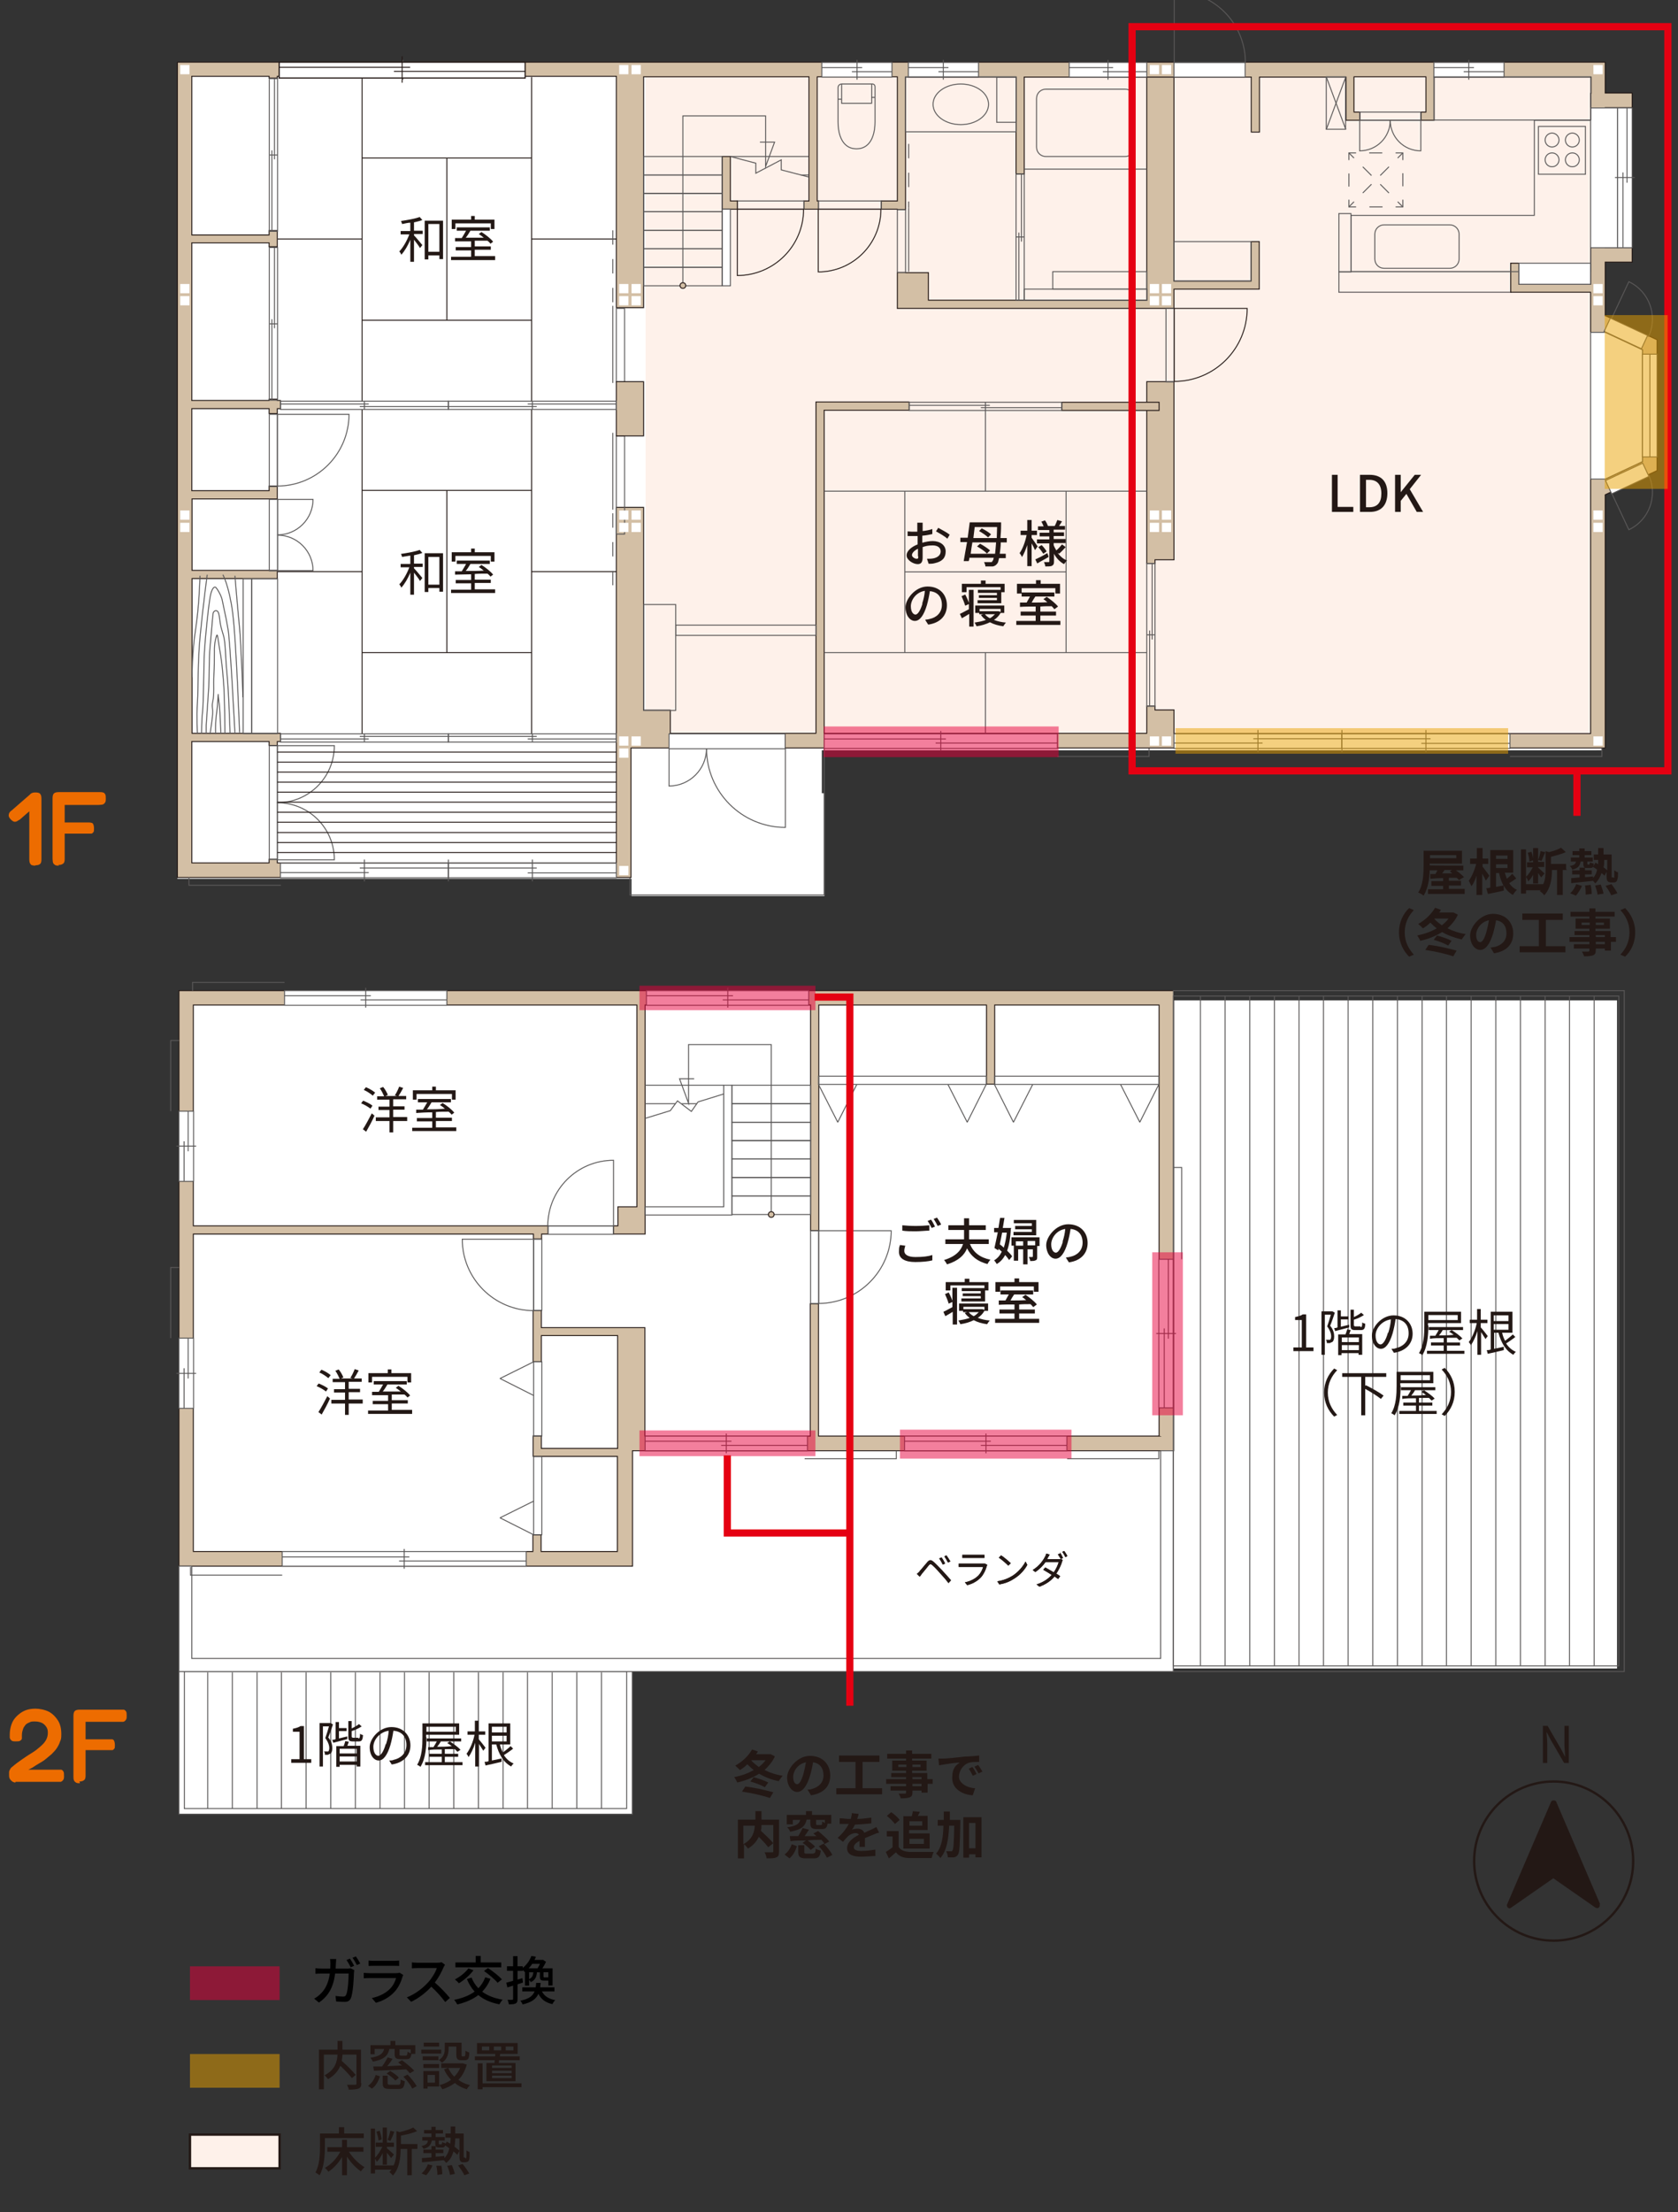 <?xml version="1.0" encoding="UTF-8"?>
<svg id="_レイヤー_1" xmlns="http://www.w3.org/2000/svg" width="498" height="656.013" version="1.1" viewBox="0 0 498 656.013">
  <rect x="0" y="0" width="498" height="656.013" fill="#333333" stroke="none"/>
  <!-- Generator: Adobe Illustrator 29.0.0, SVG Export Plug-In . SVG Version: 2.1.0 Build 186)  -->
  <defs>
    <style>
      .st0 {
        fill: #d3bfa5;
      }

      .st0, .st1, .st2, .st3 {
        stroke: #231815;
      }

      .st0, .st4, .st5, .st2, .st6, .st7, .st8, .st9, .st10 {
        stroke-width: .283px;
      }

      .st0, .st11, .st5, .st2, .st6, .st3, .st8, .st9, .st10 {
        stroke-miterlimit: 10;
      }

      .st12, .st3 {
        fill: #fef1ea;
      }

      .st1, .st4, .st11, .st5, .st2, .st6, .st9, .st10 {
        fill: none;
      }

      .st1, .st3 {
        stroke-width: .7px;
      }

      .st4 {
        stroke-linejoin: bevel;
      }

      .st4, .st5, .st6, .st7, .st8, .st9, .st10 {
        stroke: #595757;
      }

      .st11 {
        stroke: #e50012;
        stroke-width: 2.134px;
      }

      .st13 {
        fill: #eaa200;
      }

      .st13, .st14 {
        isolation: isolate;
        opacity: .5;
      }

      .st14 {
        fill: #e8003d;
      }

      .st6 {
        stroke-dasharray: 3.888 3.888;
      }

      .st15 {
        fill: #231815;
      }

      .st16, .st7, .st8 {
        fill: #fff;
      }

      .st7 {
        stroke-miterlimit: 10;
      }

      .st17 {
        fill: #ed6c00;
      }

      .st9 {
        stroke-dasharray: 3.659 3.659;
      }

      .st10 {
        stroke-dasharray: 4.269 4.269;
      }
    </style>
  </defs>
  <g id="_レイヤー_111">
    <g id="_レイヤー_1-21">
      <g id="_レイヤー_1-211">
        <g>
          <g>
            <rect class="st16" x="52.652" y="181.715" width="191.254" height="78.895"/>
            <rect class="st16" x="53.49" y="19.884" width="421.918" height="202.612"/>
            <rect class="st16" x="185.44" y="19.884" width="288.444" height="202.612"/>
            <rect class="st16" x="187.422" y="235.226" width="57.247" height="30.491"/>
            <g>
              <rect class="st12" x="191.614" y="18.741" width="284.099" height="203.222"/>
              <polygon class="st0" points="371.282 71.642 371.282 83.381 348.414 83.381 348.414 18.512 340.333 18.512 340.333 89.022 275.54 89.022 275.54 80.866 268.756 80.866 268.756 80.79 266.317 80.79 266.317 91.462 340.333 91.462 348.414 91.462 348.414 85.745 373.721 85.745 373.721 71.642 371.282 71.642"/>
              <rect class="st5" x="397.351" y="80.561" width="51.072" height="6.098"/>
              <polygon class="st0" points="348.414 113.186 340.333 113.186 340.333 161.514 340.333 166.012 340.333 167.079 342.773 167.079 342.773 166.012 348.414 166.012 348.414 113.186"/>
              <path class="st0" d="M476.399,93.748v-16.008h8.004v-4.345h-8.004V31.928h8.004v-4.345h-8.004v-9.147H52.652v241.793h134.617v-38.419h289.13v-75.084l15.398-7.165v-38.8l-15.398-7.165v.152h0ZM472.054,27.659v56.637h-21.267v-6.251h-2.439v8.614h23.707v130.882h-123.641v-7.013h-5.641v-1.143h-2.439v8.08h-95.741v-95.818h25.231v-2.439h-27.67v98.257h-43.221v-6.86h-7.928v-60.143h-8.08v105.422h-100.62v-1.067h-2.439v1.067h-22.944v-35.979h22.944v1.143h2.439v-1.143h.915v-2.439h-26.222v-45.889h25.307v-2.439h-25.307v-21.191h25.307v-3.811h-2.439v1.372h-22.944v-24.316h22.944v1.448h2.439v-1.448h.915v-2.439h-.915v-.381h-2.439v.381h-22.944v-46.727h22.944v1.143h2.439v-4.802h-2.439v1.296h-22.944V22.628h22.944v.534h2.439v-.534h100.62v68.605h8.08V22.781h49.09v36.818h-1.525v2.439h4.345v-2.439h-.381V22.781h23.783v36.818h-4.802v2.439h4.802v.152h2.439V22.857h32.778v28.738h2.439v-28.738h67.385v16.313h2.439v-16.313h25.689v12.806h4.116v-2.439h-1.753v-10.443h21.344v10.443h-1.448v2.439h3.888v-12.806h46.575v4.802h-.152ZM487.452,136.893l-11.053,5.183v-43.526l11.053,5.183v33.235h0v-.076Z"/>
              <rect class="st5" x="182.924" y="129.27" width="2.439" height="29.119"/>
              <rect class="st5" x="72.166" y="171.653" width="2.516" height="45.889"/>
              <rect class="st5" x="74.681" y="171.653" width="7.699" height="45.889"/>
              <path class="st5" d="M66.754,217.618s0-10.824-.457-15.855c-.381-5.107-.686-6.708-1.143-9.452s-.61-4.497-.838-3.888c-.229.61-.762,2.363-.686,4.879,0,2.439,0,4.04-.152,6.937-.152,2.897.152,5.641-.305,7.623s.152,1.982-.152,4.802c-.305,2.744-.686,5.031-.686,5.031"/>
              <path class="st5" d="M68.278,217.618s-.381-12.73-.915-17.913-.381-8.842-.991-11.053c-.61-2.134-.915-2.897-1.067-4.269-.152-1.296-.305-2.744-.762-3.125s-1.143-.076-1.296.61c-.152.686-.61,7.318-.915,10.062-.305,2.668-.229,9.071-.381,11.891-.152,2.744-.762,11.053-.762,11.282v2.515"/>
              <path class="st5" d="M69.727,217.618s-1.372-27.137-2.058-31.101-1.372-6.708-1.677-8.385c-.305-1.677-1.677-3.735-1.982-3.964s-1.143-.076-1.677,3.049-1.448,12.12-1.677,16.313c-.229,4.116-.229,14.788-.534,17.532-.305,2.744-.305,6.479-.305,6.479"/>
              <path class="st5" d="M65.534,217.618s-.229-6.479-.381-8.156-.381-2.668-.381-3.278,0-.305-.229,2.897c-.305,3.202-.457,3.506-.534,5.336s0,3.278,0,3.278"/>
              <path class="st5" d="M71.099,217.237s-.991-27.594-2.058-35.598c-1.067-8.004-2.897-11.205-2.897-11.205"/>
              <path class="st5" d="M61.494,170.433s-1.22,9.147-2.058,17.761-.534,15.55-.838,20.048,0,9.376,0,9.376"/>
              <path class="st5" d="M69.727,170.738s.686,8.461,1.296,14.712c.61,6.251,1.067,21.344,1.067,21.344"/>
              <path class="st5" d="M59.36,170.738s-.229,9.071-1.296,15.779c-1.067,6.708-1.067,14.331-1.067,14.331"/>
              <polygon class="st5" points="455.36 35.663 455.36 63.867 400.934 63.867 400.934 80.561 472.054 80.561 472.054 67.221 472.054 63.867 472.054 35.663 455.36 35.663"/>
              <rect class="st5" x="79.941" y="122.867" width="2.439" height="21.42"/>
              <rect class="st5" x="79.941" y="148.098" width="2.439" height="21.191"/>
              <rect class="st5" x="182.924" y="91.462" width="2.439" height="21.801"/>
              <rect class="st0" x="315.102" y="119.285" width="28.89" height="2.439"/>
              <rect class="st5" x="266.317" y="62.19" width="2.439" height="18.599"/>
              <rect class="st5" x="242.915" y="59.599" width="18.599" height="2.439"/>
              <rect class="st5" x="218.827" y="59.599" width="19.743" height="2.439"/>
              <rect class="st5" x="403.526" y="33.224" width="18.142" height="2.439"/>
              <polygon class="st0" points="216.769 59.599 216.769 46.411 214.33 46.411 214.33 62.038 215.245 62.038 216.769 62.038 218.827 62.038 218.827 59.599 216.769 59.599"/>
              <rect class="st0" x="182.924" y="113.186" width="8.08" height="16.084"/>
              <g>
                <g>
                  <rect class="st16" x="183.763" y="151.376" width="2.744" height="2.744"/>
                  <rect class="st16" x="187.422" y="151.376" width="2.744" height="2.744"/>
                  <rect class="st16" x="183.763" y="155.035" width="2.744" height="2.744"/>
                  <rect class="st16" x="187.422" y="155.035" width="2.744" height="2.744"/>
                </g>
                <g>
                  <rect class="st16" x="183.763" y="84.22" width="2.744" height="2.744"/>
                  <rect class="st16" x="187.422" y="84.22" width="2.744" height="2.744"/>
                  <rect class="st16" x="183.763" y="87.803" width="2.744" height="2.744"/>
                  <rect class="st16" x="187.422" y="87.803" width="2.744" height="2.744"/>
                </g>
                <g>
                  <rect class="st16" x="341.248" y="151.376" width="2.744" height="2.744"/>
                  <rect class="st16" x="344.831" y="151.376" width="2.744" height="2.744"/>
                  <rect class="st16" x="183.763" y="218.38" width="2.744" height="2.744"/>
                  <rect class="st16" x="187.422" y="218.38" width="2.744" height="2.744"/>
                  <rect class="st16" x="183.763" y="221.963" width="2.744" height="2.744"/>
                  <rect class="st16" x="183.763" y="256.798" width="2.744" height="2.744"/>
                  <rect class="st16" x="341.248" y="218.38" width="2.744" height="2.744"/>
                  <rect class="st16" x="344.831" y="218.38" width="2.744" height="2.744"/>
                  <rect class="st16" x="341.248" y="155.035" width="2.744" height="2.744"/>
                  <rect class="st16" x="344.831" y="155.035" width="2.744" height="2.744"/>
                </g>
                <g>
                  <rect class="st16" x="341.248" y="84.22" width="2.744" height="2.744"/>
                  <rect class="st16" x="344.831" y="84.22" width="2.744" height="2.744"/>
                  <rect class="st16" x="183.763" y="19.274" width="2.744" height="2.744"/>
                  <rect class="st16" x="53.49" y="151.376" width="2.744" height="2.744"/>
                  <rect class="st16" x="53.49" y="155.035" width="2.744" height="2.744"/>
                  <rect class="st16" x="53.49" y="84.22" width="2.744" height="2.744"/>
                  <rect class="st16" x="53.49" y="87.803" width="2.744" height="2.744"/>
                  <rect class="st16" x="53.49" y="19.274" width="2.744" height="2.744"/>
                  <rect class="st16" x="187.422" y="19.274" width="2.744" height="2.744"/>
                  <rect class="st16" x="341.248" y="19.274" width="2.744" height="2.744"/>
                  <rect class="st16" x="344.831" y="19.274" width="2.744" height="2.744"/>
                  <rect class="st16" x="341.248" y="87.803" width="2.744" height="2.744"/>
                  <rect class="st16" x="344.831" y="87.803" width="2.744" height="2.744"/>
                  <g>
                    <rect class="st16" x="472.893" y="151.376" width="2.744" height="2.744"/>
                    <rect class="st16" x="472.893" y="218.38" width="2.744" height="2.744"/>
                    <rect class="st16" x="472.893" y="155.035" width="2.744" height="2.744"/>
                    <rect class="st16" x="472.893" y="84.22" width="2.744" height="2.744"/>
                    <rect class="st16" x="472.893" y="19.274" width="2.744" height="2.744"/>
                    <rect class="st16" x="472.893" y="87.803" width="2.744" height="2.744"/>
                  </g>
                </g>
              </g>
              <rect class="st5" x="79.941" y="221.124" width="2.439" height="33.769"/>
              <rect class="st5" x="346.05" y="91.462" width="2.439" height="21.801"/>
              <rect class="st8" x="214.33" y="62.038" width="2.439" height="22.716"/>
              <rect class="st5" x="191.004" y="79.265" width="23.326" height="5.488"/>
              <rect class="st5" x="191.004" y="73.777" width="23.326" height="5.488"/>
              <rect class="st5" x="191.004" y="68.288" width="23.326" height="5.488"/>
              <rect class="st5" x="191.004" y="62.8" width="23.326" height="5.488"/>
              <rect class="st5" x="191.004" y="57.312" width="23.326" height="5.488"/>
              <rect class="st5" x="191.004" y="51.9" width="23.326" height="5.488"/>
              <rect class="st5" x="191.004" y="46.411" width="23.326" height="5.488"/>
              <g>
                <rect class="st8" x="269.595" y="18.512" width="20.81" height="4.345"/>
                <line class="st5" x1="279.961" y1="23.619" x2="279.961" y2="17.75"/>
                <line class="st5" x1="290.405" y1="21.256" x2="278.513" y2="21.256"/>
                <line class="st5" x1="281.486" y1="20.037" x2="269.595" y2="20.037"/>
              </g>
              <g>
                <rect class="st8" x="425.555" y="18.512" width="20.81" height="4.345"/>
                <line class="st5" x1="435.922" y1="23.619" x2="435.922" y2="17.75"/>
                <line class="st5" x1="446.365" y1="21.256" x2="434.398" y2="21.256"/>
                <line class="st5" x1="437.447" y1="20.037" x2="425.555" y2="20.037"/>
              </g>
              <g>
                <rect class="st8" x="317.313" y="18.512" width="23.021" height="4.345"/>
                <line class="st5" x1="328.823" y1="23.619" x2="328.823" y2="17.75"/>
                <line class="st5" x1="340.333" y1="21.256" x2="327.299" y2="21.256"/>
                <line class="st5" x1="330.348" y1="20.037" x2="317.313" y2="20.037"/>
              </g>
              <g>
                <rect class="st8" x="243.906" y="18.512" width="20.81" height="4.345"/>
                <line class="st5" x1="254.349" y1="23.619" x2="254.349" y2="17.75"/>
                <line class="st5" x1="264.716" y1="21.256" x2="252.825" y2="21.256"/>
                <line class="st5" x1="255.874" y1="20.037" x2="243.906" y2="20.037"/>
              </g>
              <g>
                <rect class="st8" x="244.592" y="217.618" width="69.214" height="4.345"/>
                <line class="st5" x1="279.199" y1="216.779" x2="279.199" y2="222.649"/>
                <line class="st5" x1="244.592" y1="219.142" x2="280.724" y2="219.142"/>
                <line class="st5" x1="277.675" y1="220.362" x2="313.806" y2="220.362"/>
              </g>
              <g>
                <rect class="st8" x="83.371" y="18.512" width="72.416" height="4.345"/>
                <line class="st5" x1="119.579" y1="17.75" x2="119.579" y2="23.619"/>
                <line class="st5" x1="83.371" y1="20.037" x2="121.104" y2="20.037"/>
                <line class="st5" x1="118.055" y1="21.256" x2="155.787" y2="21.256"/>
              </g>
              <rect class="st8" x="348.414" y="18.512" width="21.115" height="4.345"/>
              <rect class="st8" x="472.054" y="32.004" width="8.004" height="41.468"/>
              <g>
                <rect class="st8" x="480.058" y="32.004" width="4.345" height="41.468"/>
                <line class="st5" x1="479.296" y1="52.662" x2="485.165" y2="52.662"/>
                <line class="st5" x1="481.659" y1="73.396" x2="481.659" y2="51.137"/>
                <line class="st5" x1="482.878" y1="54.186" x2="482.878" y2="32.004"/>
              </g>
              <polygon class="st8" points="476.399 98.551 472.054 98.551 472.054 142.076 476.399 142.076 487.452 136.893 487.452 103.734 476.399 98.551"/>
              <g>
                <rect class="st8" x="487.452" y="105.03" width="4.345" height="30.491"/>
                <line class="st5" x1="489.663" y1="105.03" x2="489.663" y2="135.521"/>
              </g>
              <g>
                <path class="st5" d="M489.281,99.77c2.82-6.098.229-13.34-5.87-16.236l-5.183,11.053,11.053,5.183Z"/>
                <rect class="st7" x="480.36" y="92.783" width="4.345" height="12.196" transform="translate(188.989 494.416) rotate(-65)"/>
              </g>
              <g>
                <path class="st5" d="M489.281,140.857c2.82,6.098.229,13.34-5.87,16.236l-5.183-11.053,11.053-5.183Z"/>
                <rect class="st7" x="476.826" y="139.72" width="12.196" height="4.345" transform="translate(-14.72 217.387) rotate(-25)"/>
              </g>
              <path class="st5" d="M369.605,18.512c0-11.663-9.452-21.115-21.115-21.115v21.115h21.115Z"/>
              <path class="st5" d="M209.68,221.963c0,12.882,10.443,23.402,23.402,23.402v-23.402h-23.402Z"/>
              <path class="st5" d="M209.68,221.963c0,6.098-4.955,11.129-11.129,11.129v-11.129h11.129Z"/>
              <g>
                <path class="st5" d="M92.9,169.213c0-5.793-4.726-10.519-10.519-10.519v10.519h10.519Z"/>
                <path class="st5" d="M92.9,148.098c0,5.793-4.726,10.519-10.519,10.519v-10.519h10.519Z"/>
              </g>
              <g>
                <path class="st5" d="M99.227,254.969c0-9.376-7.546-16.922-16.922-16.922v16.922h16.922Z"/>
                <path class="st5" d="M99.227,221.124c0,9.376-7.546,16.922-16.922,16.922v-16.922h16.922Z"/>
              </g>
              <g>
                <path class="st5" d="M403.526,44.734c5.031,0,9.071-4.04,9.071-9.071h-9.071s0,9.071,0,9.071Z"/>
                <path class="st5" d="M421.668,44.734c-5.031,0-9.071-4.04-9.071-9.071h9.071s0,9.071,0,9.071Z"/>
              </g>
              <path class="st5" d="M103.572,122.867c0,11.739-9.528,21.267-21.267,21.267v-21.267h21.267Z"/>
              <path class="st2" d="M238.494,62.038c0,10.9-8.842,19.667-19.667,19.667v-19.667h19.667Z"/>
              <path class="st2" d="M261.438,62.038c0,10.291-8.309,18.599-18.599,18.599v-18.599h18.599Z"/>
              <path class="st2" d="M370.138,91.462c0,11.968-9.681,21.649-21.649,21.649v-21.649h21.649Z"/>
              <rect class="st5" x="268.756" y="22.781" width="32.778" height="16.313"/>
              <ellipse class="st5" cx="285.145" cy="30.937" rx="8.233" ry="6.022"/>
              <rect class="st5" x="295.817" y="22.857" width="5.717" height="13.416"/>
              <rect class="st5" x="303.973" y="85.745" width="36.437" height="3.278"/>
              <rect class="st5" x="312.434" y="80.561" width="27.899" height="5.183"/>
              <line class="st5" x1="303.973" y1="50.146" x2="340.333" y2="50.146"/>
              <path class="st5" d="M310.376,26.44h23.554c1.525,0,2.744,1.22,2.744,2.744v14.483c0,1.525-1.22,2.744-2.744,2.744h-23.554c-1.525,0-2.744-1.22-2.744-2.744v-14.483c0-1.525,1.22-2.744,2.744-2.744Z"/>
              <rect class="st5" x="348.414" y="71.642" width="22.868" height="11.663"/>
              <rect class="st5" x="393.616" y="22.781" width="5.717" height="15.55"/>
              <line class="st5" x1="399.41" y1="38.407" x2="393.616" y2="22.781"/>
              <line class="st5" x1="393.616" y1="38.407" x2="399.41" y2="22.781"/>
              <rect class="st5" x="425.555" y="22.781" width="46.575" height="12.806"/>
              <rect class="st5" x="397.351" y="63.334" width="3.583" height="17.304"/>
              <rect class="st8" x="450.787" y="78.046" width="21.267" height="6.251"/>
              <rect class="st5" x="456.58" y="37.493" width="13.95" height="14.178"/>
              <path class="st5" d="M462.678,41.533c0,1.143-.915,2.058-2.058,2.058s-2.058-.915-2.058-2.058.915-2.058,2.058-2.058,2.058.915,2.058,2.058Z"/>
              <path class="st5" d="M468.7,41.533c0,1.143-.915,2.058-2.058,2.058s-2.058-.915-2.058-2.058.915-2.058,2.058-2.058,2.058.915,2.058,2.058Z"/>
              <path class="st5" d="M462.678,47.402c0,1.143-.915,2.058-2.058,2.058s-2.058-.915-2.058-2.058.915-2.058,2.058-2.058,2.058.915,2.058,2.058Z"/>
              <path class="st5" d="M468.7,47.402c0,1.143-.915,2.058-2.058,2.058s-2.058-.915-2.058-2.058.915-2.058,2.058-2.058,2.058.915,2.058,2.058Z"/>
              <path class="st5" d="M410.767,66.688h19.514c1.525,0,2.744,1.22,2.744,2.744v7.394c0,1.525-1.22,2.744-2.744,2.744h-19.514c-1.525,0-2.744-1.22-2.744-2.744v-7.394c0-1.525,1.22-2.744,2.744-2.744Z"/>
              <g>
                <polyline class="st5" points="416.332 59.217 416.332 61.352 414.198 61.352"/>
                <line class="st6" x1="410.31" y1="61.352" x2="404.441" y2="61.352"/>
                <polyline class="st5" points="402.459 61.352 400.324 61.352 400.324 59.217"/>
                <line class="st6" x1="400.324" y1="55.33" x2="400.324" y2="49.46"/>
                <polyline class="st5" points="400.324 47.478 400.324 45.344 402.459 45.344"/>
                <line class="st6" x1="406.346" y1="45.344" x2="412.216" y2="45.344"/>
                <polyline class="st5" points="414.198 45.344 416.332 45.344 416.332 47.478"/>
                <line class="st6" x1="416.332" y1="51.366" x2="416.332" y2="57.236"/>
              </g>
              <g>
                <line class="st5" x1="416.332" y1="61.352" x2="414.807" y2="59.827"/>
                <line class="st9" x1="412.216" y1="57.236" x2="403.145" y2="48.164"/>
                <line class="st5" x1="401.849" y1="46.869" x2="400.324" y2="45.344"/>
              </g>
              <g>
                <line class="st5" x1="416.332" y1="45.344" x2="414.807" y2="46.869"/>
                <line class="st9" x1="412.216" y1="49.46" x2="403.145" y2="58.531"/>
                <line class="st5" x1="401.849" y1="59.827" x2="400.324" y2="61.352"/>
              </g>
              <rect class="st5" x="191.004" y="179.275" width="9.528" height="31.406"/>
              <rect class="st5" x="200.533" y="185.374" width="41.62" height="3.049"/>
              <line class="st5" x1="244.592" y1="145.659" x2="340.333" y2="145.659"/>
              <line class="st5" x1="316.398" y1="169.594" x2="268.527" y2="169.594"/>
              <line class="st5" x1="244.592" y1="193.53" x2="340.333" y2="193.53"/>
              <line class="st5" x1="292.463" y1="193.53" x2="292.463" y2="217.465"/>
              <line class="st5" x1="292.463" y1="121.724" x2="292.463" y2="145.659"/>
              <line class="st5" x1="268.527" y1="193.53" x2="268.527" y2="145.659"/>
              <line class="st5" x1="316.398" y1="193.53" x2="316.398" y2="145.659"/>
              <line class="st2" x1="157.769" y1="22.857" x2="157.769" y2="118.98"/>
              <line class="st2" x1="132.614" y1="46.869" x2="132.614" y2="94.968"/>
              <line class="st2" x1="107.459" y1="22.857" x2="107.459" y2="118.98"/>
              <line class="st2" x1="157.769" y1="70.88" x2="182.924" y2="70.88"/>
              <line class="st2" x1="82.38" y1="70.88" x2="107.535" y2="70.88"/>
              <line class="st2" x1="107.459" y1="46.869" x2="157.769" y2="46.869"/>
              <line class="st2" x1="107.459" y1="94.968" x2="157.769" y2="94.968"/>
              <line class="st2" x1="157.769" y1="121.419" x2="157.769" y2="217.618"/>
              <line class="st2" x1="132.614" y1="145.43" x2="132.614" y2="193.53"/>
              <line class="st2" x1="107.459" y1="121.419" x2="107.459" y2="217.618"/>
              <line class="st2" x1="157.769" y1="169.518" x2="182.924" y2="169.518"/>
              <line class="st2" x1="82.38" y1="169.518" x2="107.535" y2="169.518"/>
              <line class="st2" x1="107.459" y1="145.43" x2="157.769" y2="145.43"/>
              <line class="st2" x1="107.459" y1="193.53" x2="157.769" y2="193.53"/>
              <g>
                <rect class="st5" x="79.941" y="73.396" width="2.439" height="45.279"/>
                <line class="st5" x1="79.941" y1="96.035" x2="82.304" y2="96.035"/>
                <line class="st5" x1="81.466" y1="97.331" x2="81.466" y2="73.396"/>
                <line class="st5" x1="80.703" y1="118.675" x2="80.703" y2="94.663"/>
              </g>
              <g>
                <rect class="st5" x="79.941" y="23.314" width="2.439" height="45.279"/>
                <line class="st5" x1="79.941" y1="45.954" x2="82.304" y2="45.954"/>
                <line class="st5" x1="81.466" y1="47.25" x2="81.466" y2="23.314"/>
                <line class="st5" x1="80.703" y1="68.593" x2="80.703" y2="44.582"/>
              </g>
              <g>
                <rect class="st5" x="269.823" y="119.285" width="45.279" height="2.439"/>
                <line class="st5" x1="292.463" y1="121.724" x2="292.463" y2="119.285"/>
                <line class="st5" x1="293.759" y1="120.199" x2="269.823" y2="120.199"/>
                <line class="st5" x1="315.102" y1="120.885" x2="291.091" y2="120.885"/>
              </g>
              <g>
                <rect class="st5" x="340.333" y="167.079" width="2.439" height="42.382"/>
                <line class="st5" x1="342.773" y1="188.27" x2="340.333" y2="188.27"/>
                <line class="st5" x1="341.172" y1="186.974" x2="341.172" y2="209.461"/>
                <line class="st5" x1="341.934" y1="167.079" x2="341.934" y2="189.642"/>
              </g>
              <g>
                <rect class="st5" x="301.534" y="51.595" width="2.439" height="37.428"/>
                <line class="st5" x1="303.973" y1="70.27" x2="301.534" y2="70.27"/>
                <line class="st5" x1="302.372" y1="68.975" x2="302.372" y2="89.022"/>
                <line class="st5" x1="303.135" y1="51.595" x2="303.135" y2="71.642"/>
              </g>
              <g>
                <rect class="st5" x="83.219" y="118.98" width="49.853" height="2.439"/>
                <line class="st5" x1="108.145" y1="121.419" x2="108.145" y2="118.98"/>
                <line class="st5" x1="109.441" y1="119.818" x2="83.219" y2="119.818"/>
                <line class="st5" x1="133.072" y1="120.58" x2="106.773" y2="120.58"/>
              </g>
              <g>
                <rect class="st5" x="133.072" y="118.98" width="49.853" height="2.439"/>
                <line class="st5" x1="157.998" y1="118.98" x2="157.998" y2="121.419"/>
                <line class="st5" x1="159.294" y1="120.58" x2="133.072" y2="120.58"/>
                <line class="st5" x1="182.924" y1="119.818" x2="156.626" y2="119.818"/>
              </g>
              <g>
                <rect class="st5" x="83.219" y="217.618" width="49.853" height="2.439"/>
                <line class="st5" x1="108.145" y1="217.618" x2="108.145" y2="219.981"/>
                <line class="st5" x1="109.441" y1="219.142" x2="83.219" y2="219.142"/>
                <line class="st5" x1="133.072" y1="218.38" x2="106.773" y2="218.38"/>
              </g>
              <g>
                <rect class="st5" x="133.072" y="217.618" width="49.853" height="2.439"/>
                <line class="st5" x1="157.998" y1="219.981" x2="157.998" y2="217.618"/>
                <line class="st5" x1="159.294" y1="218.38" x2="133.072" y2="218.38"/>
                <line class="st5" x1="182.924" y1="219.142" x2="156.626" y2="219.142"/>
              </g>
              <g>
                <g>
                  <rect class="st8" x="83.219" y="255.96" width="49.853" height="4.345"/>
                  <line class="st5" x1="108.145" y1="254.893" x2="108.145" y2="261.372"/>
                  <line class="st5" x1="109.441" y1="258.78" x2="83.219" y2="258.78"/>
                  <line class="st5" x1="133.072" y1="257.408" x2="106.773" y2="257.408"/>
                </g>
                <g>
                  <rect class="st8" x="133.072" y="255.96" width="49.853" height="4.345"/>
                  <line class="st5" x1="157.998" y1="261.372" x2="157.998" y2="254.893"/>
                  <line class="st5" x1="159.294" y1="257.408" x2="133.072" y2="257.408"/>
                  <line class="st5" x1="182.924" y1="258.857" x2="156.626" y2="258.857"/>
                  <line class="st5" x1="133.072" y1="261.372" x2="133.072" y2="254.893"/>
                </g>
              </g>
              <g>
                <line class="st5" x1="269.671" y1="61.657" x2="269.671" y2="80.561"/>
                <line class="st10" x1="269.671" y1="42.676" x2="269.671" y2="61.657"/>
              </g>
              <g>
                <line class="st5" x1="181.857" y1="90.699" x2="181.857" y2="113.567"/>
                <line class="st10" x1="181.857" y1="68.288" x2="181.857" y2="90.699"/>
              </g>
              <g>
                <line class="st5" x1="181.857" y1="151.147" x2="181.857" y2="128.356"/>
                <line class="st10" x1="181.857" y1="173.558" x2="181.857" y2="151.147"/>
              </g>
              <g>
                <g>
                  <rect class="st8" x="348.414" y="217.618" width="49.853" height="4.345"/>
                  <line class="st5" x1="373.34" y1="216.474" x2="373.34" y2="223.03"/>
                  <line class="st5" x1="374.712" y1="220.362" x2="348.414" y2="220.362"/>
                  <line class="st5" x1="398.266" y1="219.066" x2="371.968" y2="219.066"/>
                </g>
                <g>
                  <rect class="st8" x="398.266" y="217.618" width="49.853" height="4.345"/>
                  <line class="st5" x1="423.192" y1="223.03" x2="423.192" y2="216.474"/>
                  <line class="st5" x1="424.565" y1="219.066" x2="398.266" y2="219.066"/>
                  <line class="st5" x1="448.119" y1="220.438" x2="421.82" y2="220.438"/>
                  <line class="st5" x1="398.266" y1="223.03" x2="398.266" y2="216.474"/>
                </g>
              </g>
              <polyline class="st5" points="244.592 221.886 244.592 265.412 186.964 265.412 186.964 260.305"/>
              <polyline class="st5" points="202.667 84.677 202.667 34.367 227.212 34.367 227.212 49.384 229.88 42.143 225.535 42.143"/>
              <circle class="st0" cx="202.667" cy="84.677" r=".839"/>
              <polyline class="st5" points="216.769 46.411 224.316 48.393 224.316 51.366 231.862 47.402 231.862 50.375 240.095 52.509"/>
              <line class="st5" x1="216.769" y1="46.411" x2="240.095" y2="46.411"/>
              <line class="st5" x1="237.579" y1="51.9" x2="240.095" y2="51.9"/>
              <g>
                <line class="st2" x1="82.304" y1="223.03" x2="182.924" y2="223.03"/>
                <line class="st2" x1="82.304" y1="226.003" x2="182.924" y2="226.003"/>
                <line class="st2" x1="82.304" y1="228.976" x2="182.924" y2="228.976"/>
                <line class="st2" x1="82.304" y1="231.948" x2="182.924" y2="231.948"/>
                <line class="st2" x1="82.304" y1="234.921" x2="182.924" y2="234.921"/>
                <line class="st2" x1="82.304" y1="237.894" x2="182.924" y2="237.894"/>
                <line class="st2" x1="82.304" y1="240.867" x2="182.924" y2="240.867"/>
                <line class="st2" x1="82.304" y1="243.84" x2="182.924" y2="243.84"/>
                <line class="st2" x1="82.304" y1="246.889" x2="182.924" y2="246.889"/>
                <line class="st2" x1="82.304" y1="249.862" x2="182.924" y2="249.862"/>
                <line class="st2" x1="82.304" y1="252.835" x2="182.924" y2="252.835"/>
              </g>
              <polyline class="st5" points="341.019 221.886 341.019 224.326 313.806 224.326"/>
              <polyline class="st5" points="475.408 221.886 475.408 224.326 448.119 224.326"/>
              <polyline class="st5" points="56.082 260.152 56.082 262.515 83.371 262.515"/>
              <rect class="st8" x="198.551" y="217.618" width="34.455" height="4.421"/>
              <g>
                <path class="st5" d="M249.775,24.915c-.61,0-1.067.534-1.067,1.067v10.214c0,2.363.61,7.928,5.488,7.928s5.488-5.488,5.488-7.928v-10.519c0-.381-.305-.762-.762-.762h-9.147Z"/>
                <polyline class="st5" points="249.775 24.915 249.775 30.632 258.694 30.632 258.694 24.915"/>
                <line class="st5" x1="258.694" y1="28.879" x2="259.685" y2="28.879"/>
                <line class="st5" x1="249.775" y1="29.413" x2="248.708" y2="29.413"/>
              </g>
            </g>
            <g>
              <path class="st15" d="M273.723,160.947c1.09-.297,2.18-.495,3.072-.495,2.18,0,3.865,1.189,3.865,3.072s-.991,2.973-3.171,3.468c-.694.198-1.288.198-1.883.198l-.495-1.486c.595,0,1.189,0,1.784-.099,1.189-.198,2.279-.892,2.279-2.081s-.991-1.784-2.378-1.784-2.081.198-2.973.495v3.072c0,1.586-.595,1.982-1.486,1.982-1.288,0-3.27-1.189-3.27-2.576s1.486-2.576,3.27-3.27v-2.477h-2.973v-1.387c.793.099,1.387.099,1.883.099h.991v-2.676h1.586v2.477c.991-.099,2.081-.297,2.874-.595v1.486c-.793.198-1.883.396-2.973.495v2.18h0v-.099h0ZM272.435,165.009v-2.279c-1.09.495-1.784,1.288-1.784,1.883s.892,1.09,1.387,1.09.495-.198.495-.694h-.099ZM278.381,156.487c1.09.595,2.775,1.486,3.468,2.081l-.694,1.189c-.694-.694-2.477-1.685-3.369-2.18l.694-1.09h-.099Z"/>
              <path class="st15" d="M297.006,160.847c0,1.387-.198,2.477-.297,3.369h1.784v1.288h-1.982c-.198.892-.297,1.387-.595,1.685-.396.495-.793.694-1.288.793h-2.18c0-.396-.198-.892-.396-1.288h1.883c.396,0,.495,0,.595-.297.198-.198.297-.495.396-.991h-7.234c0,.396-.099.694-.198.991h-1.486c.297-1.586.595-3.567.991-5.648h-1.982v-1.288h2.18c.198-1.586.396-3.171.595-4.558h9.315v.793c0,1.486-.099,2.676-.198,3.865h1.883v1.288h-1.883.099ZM295.321,164.217c.099-.892.198-1.982.297-3.369h-7.036c-.198,1.189-.396,2.378-.495,3.369h7.234ZM289.276,156.289c-.099,1.09-.297,2.18-.396,3.27h6.937c0-.991.099-2.081.099-3.27h-6.639ZM292.844,164.118c-.595-.694-1.883-1.486-2.874-2.081l.892-.793c.991.495,2.279,1.387,2.973,1.982l-.892.892h-.099ZM291.357,156.685c.991.495,2.18,1.189,2.775,1.784l-.892.892c-.595-.595-1.784-1.387-2.676-1.883l.793-.793h0Z"/>
              <path class="st15" d="M307.159,163.127c-.198-.495-.595-1.288-.991-1.982v6.738h-1.288v-6.243c-.495,1.387-.991,2.676-1.586,3.567-.099-.396-.495-.892-.694-1.189.892-1.189,1.685-3.369,2.081-5.351h-1.784v-1.288h1.982v-3.171h1.288v3.171h1.586v1.288h-1.586v.793c.396.495,1.486,2.18,1.784,2.576l-.694.991h0l-.099.099h0ZM311.123,165.208c-1.09.694-2.378,1.288-3.27,1.883l-.595-1.189c.892-.396,2.279-1.09,3.567-1.883l.396,1.09h-.099v.099h0ZM313.997,164.118c.694.892,1.586,1.685,2.676,2.081-.297.297-.694.793-.892,1.09-1.288-.694-2.279-1.784-2.973-3.072v2.279c0,.694-.099.991-.595,1.288-.396.198-1.09.198-1.982.198,0-.297-.198-.892-.396-1.288h1.387c.129,0,.198-.069.198-.198v-5.351h-3.667v-1.189h3.667v-.892h-2.874v-1.09h2.874v-.793h-3.369v-1.09h1.685c-.198-.396-.396-.991-.694-1.387l1.09-.396c.396.495.694,1.189.892,1.685h-.198,2.18c.297-.495.595-1.288.793-1.784l1.387.396c-.297.495-.595.991-.892,1.387h1.784v1.09h-3.369v.793h3.072v1.09h-3.072v.892h3.567v1.189h-3.567v.595c.198.595.495,1.09.793,1.586.595-.495,1.288-1.288,1.685-1.784l1.09.793c-.595.694-1.387,1.486-1.982,1.982l-.198-.198h-.099v.099h0ZM309.141,161.64c.595.595,1.189,1.387,1.486,1.883l-.991.694c-.297-.495-.892-1.288-1.486-1.982l.991-.595h0Z"/>
              <path class="st15" d="M274.682,183.738c.495,0,.991-.099,1.288-.198,1.883-.396,3.567-1.784,3.567-4.162s-1.288-3.865-3.567-4.063c-.198,1.288-.495,2.775-.892,4.162-.892,2.973-2.081,4.657-3.567,4.657s-2.775-1.685-2.775-4.063,2.874-6.144,6.54-6.144,5.748,2.477,5.748,5.549-1.982,5.252-5.549,5.748l-.892-1.387h.099v-.099ZM273.691,178.982c.396-1.189.694-2.477.793-3.766-2.676.396-4.162,2.775-4.162,4.558s.793,2.477,1.387,2.477,1.387-.991,2.081-3.27h-.099,0Z"/>
              <path class="st15" d="M287.647,174.919h1.288v10.9h-1.288v-3.766c-.793.495-1.486.892-2.18,1.288l-.595-1.288c.694-.297,1.685-.892,2.676-1.387v-5.748h.099ZM286.458,179.676c-.198-.793-.694-1.982-1.09-2.874l1.09-.495c.495.892.991,2.081,1.189,2.775l-1.09.495h-.099v.099h0ZM286.756,175.613h-1.288v-2.477h5.648v-.991h1.387v.991h5.648v2.477h-.991v3.27h-7.036v-.892h5.748v-.694h-5.351v-.793h5.351v-.694h-5.648v-.892h6.738v-.793h-10.108v1.387h0l-.099.099h0ZM296.962,181.757c-.495.892-1.189,1.586-1.982,2.081.991.396,2.279.694,3.567.793-.297.297-.595.793-.793,1.09-1.486-.198-2.874-.595-3.964-1.189-1.189.595-2.576.991-3.964,1.189-.099-.297-.396-.793-.595-1.09,1.189-.198,2.378-.396,3.369-.793-.595-.396-1.09-.892-1.486-1.486l.694-.198h-1.189v-.396h-1.189v-2.18h8.621v2.18h-1.189.099ZM290.62,181.261h5.748l.595.198v-.892h-6.243v.694h-.099ZM292.305,182.153c.396.495.892.892,1.486,1.189.595-.297,1.09-.793,1.486-1.189h-3.072.099Z"/>
              <path class="st15" d="M314.7,184.135v1.189h-13.081v-1.189h5.748v-1.586h-4.459v-1.189h4.459v-1.486c-1.784,0-3.369,0-4.657.099v-1.288h1.982c.297-.595.694-1.189.991-1.784h-2.477v-1.189h9.711v1.189h-5.648c-.396.595-.793,1.189-1.09,1.784,1.486,0,3.072,0,4.657-.099-.396-.297-.793-.694-1.189-.892l.991-.694c1.189.793,2.676,1.982,3.369,2.874l-1.09.793c-.198-.297-.495-.595-.793-.892-1.09,0-2.279,0-3.369.099v1.486h4.657v1.189h-4.657v1.586h5.946ZM303.205,176.009h-1.387v-2.874h5.648v-1.09h1.387v1.09h5.748v2.874h-1.387v-1.586h-10.009v1.586Z"/>
            </g>
            <rect class="st16" x="53.109" y="491.578" width="134.541" height="46.346"/>
            <rect class="st16" x="54.634" y="296.665" width="425.272" height="198.115"/>
            <g>
              <path class="st0" d="M53.109,293.769v170.673h134.617v-34.226h160.611v-136.447H53.109ZM343.916,425.87h-101.001v-39.257h-2.439v39.257h-49.09v-32.168h-30.72v-5.107h-2.439v15.245h2.439v-7.775h22.639v33.464h-22.639v-3.735h-2.439v6.098h25.003v28.204h-22.639v-4.955h-2.439v4.955H57.378v-94.141h100.925v1.448h2.439v-1.448h1.906v-2.439H57.378v-65.479h131.644v59.838h-5.641v5.641h-1.296v2.439h9.376v-67.918h49.09v66.928h2.439v-66.928h49.776v23.478h2.439v-23.478h48.785v127.757h-.076v.076h0Z"/>
              <rect class="st5" x="53.109" y="495.694" width="134.541" height="42.306"/>
              <rect class="st5" x="54.71" y="495.694" width="131.263" height="40.629"/>
              <polygon class="st5" points="217.226 360.315 191.462 360.315 191.462 357.876 214.787 357.876 214.787 321.82 217.226 321.82 217.226 360.315"/>
              <rect class="st5" x="240.552" y="364.965" width="2.439" height="21.572"/>
              <rect class="st5" x="162.648" y="363.593" width="19.438" height="2.439"/>
              <rect class="st5" x="158.379" y="431.969" width="2.439" height="23.173"/>
              <rect class="st5" x="158.379" y="403.84" width="2.439" height="22.03"/>
              <rect class="st5" x="158.379" y="367.48" width="2.439" height="21.115"/>
              <rect class="st5" x="242.915" y="319.152" width="49.776" height="2.439"/>
              <rect class="st5" x="295.131" y="319.152" width="48.785" height="2.439"/>
              <rect class="st5" x="217.226" y="354.674" width="23.326" height="5.488"/>
              <rect class="st5" x="217.226" y="349.186" width="23.326" height="5.488"/>
              <rect class="st5" x="217.226" y="343.698" width="23.326" height="5.488"/>
              <rect class="st5" x="217.226" y="338.209" width="23.326" height="5.488"/>
              <rect class="st5" x="217.226" y="332.797" width="23.326" height="5.488"/>
              <rect class="st5" x="217.226" y="327.309" width="23.326" height="5.488"/>
              <rect class="st5" x="217.226" y="321.82" width="23.326" height="5.488"/>
              <g>
                <rect class="st8" x="84.439" y="293.769" width="48.176" height="4.345"/>
                <line class="st5" x1="108.526" y1="292.93" x2="108.526" y2="298.8"/>
                <line class="st5" x1="84.439" y1="295.293" x2="110.051" y2="295.293"/>
                <line class="st5" x1="107.002" y1="296.513" x2="132.614" y2="296.513"/>
              </g>
              <g>
                <rect class="st8" x="53.109" y="396.828" width="4.345" height="20.81"/>
                <line class="st5" x1="52.347" y1="407.27" x2="58.216" y2="407.27"/>
                <line class="st5" x1="54.634" y1="417.638" x2="54.634" y2="405.746"/>
                <line class="st5" x1="55.853" y1="408.795" x2="55.853" y2="396.828"/>
              </g>
              <g>
                <rect class="st8" x="53.109" y="329.519" width="4.345" height="20.81"/>
                <line class="st5" x1="52.347" y1="339.886" x2="58.216" y2="339.886"/>
                <line class="st5" x1="54.634" y1="350.329" x2="54.634" y2="338.438"/>
                <line class="st5" x1="55.853" y1="341.411" x2="55.853" y2="329.519"/>
              </g>
              <g>
                <rect class="st8" x="191.843" y="293.769" width="48.176" height="4.345"/>
                <line class="st5" x1="216.007" y1="292.93" x2="216.007" y2="298.8"/>
                <line class="st5" x1="191.843" y1="295.293" x2="217.531" y2="295.293"/>
                <line class="st5" x1="214.482" y1="296.513" x2="240.095" y2="296.513"/>
              </g>
              <g>
                <rect class="st8" x="268.451" y="425.87" width="48.176" height="4.345"/>
                <line class="st5" x1="292.615" y1="425.108" x2="292.615" y2="430.978"/>
                <line class="st5" x1="268.451" y1="427.395" x2="294.063" y2="427.395"/>
                <line class="st5" x1="291.091" y1="428.614" x2="316.703" y2="428.614"/>
              </g>
              <g>
                <rect class="st8" x="191.462" y="425.87" width="48.176" height="4.345"/>
                <line class="st5" x1="215.549" y1="425.108" x2="215.549" y2="430.978"/>
                <line class="st5" x1="191.462" y1="427.395" x2="217.074" y2="427.395"/>
                <line class="st5" x1="214.025" y1="428.614" x2="239.637" y2="428.614"/>
              </g>
              <g>
                <rect class="st8" x="83.753" y="460.097" width="72.416" height="4.345"/>
                <line class="st5" x1="119.96" y1="459.334" x2="119.96" y2="465.203"/>
                <line class="st5" x1="83.753" y1="461.697" x2="121.485" y2="461.697"/>
                <line class="st5" x1="118.436" y1="462.916" x2="156.168" y2="462.916"/>
              </g>
              <g>
                <rect class="st8" x="343.916" y="373.426" width="4.345" height="44.059"/>
                <line class="st5" x1="343.154" y1="395.455" x2="349.023" y2="395.455"/>
                <line class="st5" x1="345.517" y1="417.485" x2="345.517" y2="393.931"/>
                <line class="st5" x1="346.736" y1="396.98" x2="346.736" y2="373.426"/>
              </g>
              <path class="st5" d="M182.086,344.079c-10.748,0-19.514,8.69-19.514,19.514h19.514v-19.514Z"/>
              <path class="st5" d="M137.188,367.48c0,11.663,9.452,21.191,21.191,21.191v-21.191h-21.191Z"/>
              <path class="st5" d="M264.487,364.965c0,11.891-9.681,21.572-21.572,21.572v-21.572h21.572Z"/>
              <polyline class="st4" points="254.273 321.592 248.632 332.797 242.915 321.592"/>
              <polyline class="st4" points="292.691 321.592 287.051 332.797 281.334 321.592"/>
              <polyline class="st4" points="306.489 321.592 300.771 332.797 295.131 321.592"/>
              <polyline class="st4" points="158.379 413.827 148.393 408.795 158.379 403.84"/>
              <polyline class="st4" points="158.379 455.142 148.393 450.111 158.379 445.156"/>
              <polyline class="st4" points="343.916 321.592 338.275 332.797 332.558 321.592"/>
              <polygon class="st8" points="344.45 430.215 344.45 491.807 56.921 491.807 56.921 464.441 53.109 464.441 53.109 495.694 348.261 495.694 348.261 430.215 344.45 430.215"/>
              <polyline class="st5" points="228.889 360.163 228.889 309.776 204.344 309.776 204.344 327.156 201.676 319.915 206.021 319.915"/>
              <circle class="st0" cx="228.889" cy="360.163" r=".839"/>
              <line class="st5" x1="214.787" y1="321.82" x2="191.462" y2="321.82"/>
              <polyline class="st5" points="343.916 430.215 343.916 432.578 316.703 432.578"/>
              <polyline class="st5" points="266.012 430.215 266.012 432.578 238.799 432.578"/>
              <polyline class="st5" points="56.539 464.67 56.539 467.109 83.753 467.109"/>
              <polyline class="st5" points="57.149 293.769 57.149 291.329 84.439 291.329"/>
              <polyline class="st5" points="348.261 346.213 350.7 346.213 350.7 373.426"/>
              <polyline class="st5" points="53.109 375.865 50.67 375.865 50.67 396.828"/>
              <polyline class="st5" points="53.109 308.557 50.67 308.557 50.67 329.519"/>
              <rect class="st5" x="348.261" y="293.769" width="133.779" height="201.926"/>
              <rect class="st5" x="348.261" y="295.369" width="132.178" height="198.648"/>
              <line class="st5" x1="473.121" y1="295.369" x2="473.121" y2="494.018"/>
              <line class="st5" x1="465.803" y1="295.369" x2="465.803" y2="494.018"/>
              <line class="st5" x1="458.562" y1="295.369" x2="458.562" y2="494.018"/>
              <line class="st5" x1="451.244" y1="295.369" x2="451.244" y2="494.018"/>
              <line class="st5" x1="443.926" y1="295.369" x2="443.926" y2="494.018"/>
              <line class="st5" x1="436.608" y1="295.369" x2="436.608" y2="494.018"/>
              <line class="st5" x1="429.291" y1="295.369" x2="429.291" y2="494.018"/>
              <line class="st5" x1="422.049" y1="295.369" x2="422.049" y2="494.018"/>
              <line class="st5" x1="414.731" y1="295.369" x2="414.731" y2="494.018"/>
              <line class="st5" x1="407.413" y1="295.369" x2="407.413" y2="494.018"/>
              <line class="st5" x1="400.096" y1="295.369" x2="400.096" y2="494.018"/>
              <line class="st5" x1="392.778" y1="295.369" x2="392.778" y2="494.018"/>
              <line class="st5" x1="385.536" y1="295.369" x2="385.536" y2="494.018"/>
              <line class="st5" x1="378.218" y1="295.369" x2="378.218" y2="494.018"/>
              <line class="st5" x1="370.901" y1="295.369" x2="370.901" y2="494.018"/>
              <line class="st5" x1="363.583" y1="295.369" x2="363.583" y2="494.018"/>
              <line class="st5" x1="356.265" y1="295.369" x2="356.265" y2="494.018"/>
              <g>
                <line class="st5" x1="178.503" y1="495.923" x2="178.503" y2="536.324"/>
                <line class="st5" x1="171.185" y1="495.923" x2="171.185" y2="536.324"/>
                <line class="st5" x1="163.867" y1="495.923" x2="163.867" y2="536.324"/>
                <line class="st5" x1="156.55" y1="495.923" x2="156.55" y2="536.324"/>
                <line class="st5" x1="149.308" y1="495.923" x2="149.308" y2="536.324"/>
                <line class="st5" x1="141.99" y1="495.923" x2="141.99" y2="536.324"/>
                <line class="st5" x1="134.672" y1="495.923" x2="134.672" y2="536.324"/>
                <line class="st5" x1="127.354" y1="495.923" x2="127.354" y2="536.324"/>
                <line class="st5" x1="120.037" y1="495.923" x2="120.037" y2="536.324"/>
                <line class="st5" x1="112.795" y1="495.923" x2="112.795" y2="536.324"/>
                <line class="st5" x1="105.477" y1="495.923" x2="105.477" y2="536.324"/>
                <line class="st5" x1="98.159" y1="495.923" x2="98.159" y2="536.324"/>
                <line class="st5" x1="90.842" y1="495.923" x2="90.842" y2="536.324"/>
                <line class="st5" x1="83.524" y1="495.923" x2="83.524" y2="536.324"/>
                <line class="st5" x1="76.282" y1="495.923" x2="76.282" y2="536.324"/>
                <line class="st5" x1="68.964" y1="495.923" x2="68.964" y2="536.324"/>
                <line class="st5" x1="61.647" y1="495.923" x2="61.647" y2="536.324"/>
              </g>
              <line class="st5" x1="200.456" y1="327.309" x2="191.462" y2="327.309"/>
              <polyline class="st5" points="214.787 324.412 207.164 326.775 205.183 329.595 201.066 326.47 198.932 329.367 191.462 331.654"/>
              <line class="st5" x1="206.783" y1="327.309" x2="202.286" y2="327.309"/>
            </g>
            <g>
              <path class="st15" d="M268.676,369.401c-.198.595-.297,1.09-.297,1.586,0,.991.991,1.784,3.27,1.784s3.865-.198,5.054-.595v1.586c-1.09.297-2.973.495-5.054.495-3.171,0-4.856-1.09-4.856-2.973s.198-1.486.297-2.081l1.486.198h.099ZM267.784,363.357c1.09.099,2.477.198,3.964.198s2.973-.099,4.063-.198v1.586c-.991,0-2.676.198-4.063.198s-2.775,0-3.964-.198v-1.586ZM277.495,363.753l-.991.396c-.297-.595-.793-1.486-1.189-2.081l.991-.396c.396.495.892,1.486,1.189,2.081ZM279.279,363.158l-.991.396c-.297-.595-.793-1.486-1.189-2.081l.991-.396c.396.595.991,1.486,1.189,1.982h0v.099Z"/>
              <path class="st15" d="M287.9,369.005c.991,2.378,2.973,3.964,6.045,4.558-.297.297-.694.892-.892,1.288-2.973-.793-4.856-2.279-6.045-4.657-.793,1.982-2.477,3.667-5.946,4.757-.198-.396-.595-.991-.892-1.288,3.567-1.09,5.054-2.874,5.648-4.757h-5.252v-1.387h5.549v-2.775h-4.657v-1.387h4.657v-2.081h1.486v2.081h4.955v1.387h-4.955v2.775h5.847v1.387h-5.549v.099h0Z"/>
              <path class="st15" d="M299.99,364.347c-.099,2.775-.495,4.856-1.09,6.54.595.595,1.189,1.189,1.486,1.685l-.892,1.09c-.297-.396-.694-.991-1.189-1.486-.595,1.189-1.486,2.081-2.477,2.676-.198-.297-.495-.793-.793-1.09.991-.595,1.685-1.387,2.279-2.576-.297-.297-.694-.595-.991-.892v.495c-.099,0-1.189-.694-1.189-.694.297-1.189.595-2.874.991-4.657h-1.09v-1.288h1.288c.198-1.09.297-2.081.495-2.973h1.288c-.198.991-.297,1.982-.495,2.973h2.477v.198h-.099,0ZM297.414,365.537c-.198,1.189-.495,2.378-.694,3.468.396.297.793.595,1.189.991.396-1.288.694-2.775.892-4.459h-1.387ZM308.512,369.5h-.694v3.171c0,.595,0,.892-.495,1.09-.396.198-.892.198-1.586.198,0-.396-.198-.793-.396-1.189h.991c.099,0,.198,0,.198-.198v-2.081h-1.586v4.459h-1.288v-4.459h-1.486v3.369h-1.288v-4.459h-.694v-2.477h8.324v2.477h0v.099ZM307.521,366.329h-6.738v-.991h5.45v-.793h-4.955v-.991h4.955v-.793h-5.351v-.991h6.639v4.558h0ZM303.657,369.401v-1.288h-2.18v1.288h2.18ZM307.224,368.014h-2.279v1.288h2.279v-1.288Z"/>
              <path class="st15" d="M316.44,372.87c.495,0,.991-.099,1.288-.198,1.883-.396,3.567-1.784,3.567-4.162s-1.288-3.865-3.567-4.063c-.198,1.288-.495,2.775-.892,4.162-.892,2.973-2.081,4.657-3.567,4.657s-2.775-1.685-2.775-4.063,2.874-6.144,6.54-6.144,5.748,2.477,5.748,5.549-1.982,5.252-5.549,5.748l-.892-1.387h.099v-.099h0ZM315.35,368.212c.396-1.189.694-2.477.793-3.766-2.676.396-4.162,2.775-4.162,4.558s.793,2.477,1.387,2.477,1.387-.991,2.081-3.27h-.099,0Z"/>
              <path class="st15" d="M282.748,381.887h1.288v10.9h-1.288v-3.766c-.793.495-1.486.892-2.18,1.288l-.595-1.288c.694-.297,1.685-.892,2.676-1.387v-5.748h.099ZM281.558,386.644c-.198-.793-.694-1.982-1.09-2.874l1.09-.495c.495.892.991,2.081,1.189,2.775l-1.09.495h-.099v.099ZM281.955,382.68h-1.288v-2.477h5.648v-.991h1.387v.991h5.648v2.477h-.991v3.27h-7.036v-.892h5.748v-.694h-5.351v-.793h5.351v-.694h-5.648v-.892h6.738v-.793h-10.108v1.387h0l-.099.099h0ZM292.162,388.725c-.495.892-1.189,1.586-1.982,2.081.991.396,2.279.694,3.567.793-.297.297-.595.793-.793,1.09-1.486-.198-2.874-.595-3.964-1.189-1.189.595-2.576.991-3.964,1.189-.099-.297-.396-.793-.595-1.09,1.189-.198,2.378-.396,3.369-.793-.595-.396-1.09-.892-1.486-1.486l.694-.198h-1.189v-.396h-1.189v-2.18h8.621v2.18h-1.189.099ZM285.82,388.229h5.748l.595.198v-.892h-6.243v.694h-.099ZM287.504,389.121c.396.495.892.892,1.486,1.189.595-.297,1.09-.793,1.486-1.189h-3.072.099Z"/>
              <path class="st15" d="M308.413,391.102v1.189h-13.081v-1.189h5.748v-1.586h-4.459v-1.189h4.459v-1.486c-1.784,0-3.369,0-4.657.099v-1.288h1.982c.297-.595.694-1.189.991-1.784h-2.477v-1.189h9.711v1.189h-5.648c-.396.595-.793,1.189-1.09,1.784,1.486,0,3.072,0,4.657-.099-.396-.297-.793-.694-1.189-.892l.991-.694c1.189.793,2.676,1.982,3.369,2.874l-1.09.793c-.198-.297-.495-.595-.793-.892-1.09,0-2.279,0-3.369.099v1.486h4.657v1.189h-4.657v1.586h5.946ZM296.819,383.077h-1.387v-2.874h5.648v-1.09h1.387v1.09h5.748v2.874h-1.387v-1.586h-10.009v1.586Z"/>
            </g>
            <g>
              <g>
                <path class="st15" d="M272.949,465.89c.534-.534,1.525-1.829,2.287-2.668.61-.686,1.067-.762,1.906,0,.686.61,1.601,1.601,2.363,2.363.762.838,1.906,2.058,2.744,3.049l-.762.838c-.762-1.067-1.829-2.211-2.592-3.049-.762-.915-1.753-1.906-2.211-2.287s-.61-.381-.991,0c-.534.686-1.525,1.906-2.058,2.515-.229.305-.457.686-.686.915l-.839-.838c.305-.229.534-.457.839-.762h0v-.076h0ZM280.495,463.678l-.686.305c-.305-.61-.686-1.296-1.067-1.829l.686-.305c.305.381.839,1.296,1.067,1.829ZM282.02,463.069l-.686.305c-.305-.61-.686-1.296-1.067-1.829l.61-.305c.305.381.839,1.22,1.143,1.753h0v.076h0Z"/>
                <path class="st15" d="M292.996,464.137s-.152.229-.152.305c-.305,1.143-.839,2.287-1.677,3.278-1.22,1.296-2.668,1.982-4.116,2.363l-.686-.838c1.601-.305,3.049-1.067,4.04-2.058.686-.762,1.143-1.677,1.372-2.515h-7.242v-.991h7.775l.686.381v.152-.076h0ZM285.602,461.087h6.556v.915h-6.556v-.915Z"/>
                <path class="st15" d="M300.543,467.262c1.753-1.143,3.125-2.82,3.811-4.192l.534.991c-.762,1.448-2.134,2.973-3.811,4.04-1.143.762-2.592,1.448-4.497,1.753l-.61-.915c1.982-.305,3.506-.991,4.574-1.677h0ZM299.933,463.603l-.686.686c-.61-.61-1.982-1.829-2.82-2.363l.686-.686c.839.534,2.287,1.753,2.897,2.363h-.076,0Z"/>
                <path class="st15" d="M314.569,460.401c.305.381.686,1.067.915,1.601l-.61.305.534.305c-.076.152-.229.457-.229.61-.305.991-.915,2.287-1.677,3.43.457.305.839.534,1.143.762l-.61.838c-.305-.229-.686-.457-1.067-.762-.991,1.22-2.439,2.287-4.497,3.049l-.839-.686c1.982-.61,3.506-1.677,4.497-2.82-.915-.61-1.906-1.143-2.515-1.525l.61-.686c.686.381,1.601.915,2.515,1.448.686-.991,1.22-2.134,1.448-3.049h-3.888c-.686.991-1.753,2.134-3.049,2.973l-.762-.61c1.982-1.22,3.125-2.897,3.659-3.964.152-.229.305-.61.381-.915l.991.305c-.152.305-.381.686-.534.915,0,.152-.152.305-.229.457h4.116c-.229-.381-.61-.991-.915-1.448l.61-.229v-.305h0ZM315.864,459.944c.305.457.762,1.143.915,1.525l-.61.305c-.229-.534-.61-1.143-.915-1.601l.61-.229h0Z"/>
              </g>
              <g>
                <path class="st15" d="M272.949,465.89c.534-.534,1.525-1.829,2.287-2.668.61-.686,1.067-.762,1.906,0,.686.61,1.601,1.601,2.363,2.363.762.838,1.906,2.058,2.744,3.049l-.762.838c-.762-1.067-1.829-2.211-2.592-3.049-.762-.915-1.753-1.906-2.211-2.287s-.61-.381-.991,0c-.534.686-1.525,1.906-2.058,2.515-.229.305-.457.686-.686.915l-.839-.838c.305-.229.534-.457.839-.762h0v-.076h0ZM280.495,463.678l-.686.305c-.305-.61-.686-1.296-1.067-1.829l.686-.305c.305.381.839,1.296,1.067,1.829ZM282.02,463.069l-.686.305c-.305-.61-.686-1.296-1.067-1.829l.61-.305c.305.381.839,1.22,1.143,1.753h0v.076h0Z"/>
                <path class="st15" d="M292.996,464.137s-.152.229-.152.305c-.305,1.143-.839,2.287-1.677,3.278-1.22,1.296-2.668,1.982-4.116,2.363l-.686-.838c1.601-.305,3.049-1.067,4.04-2.058.686-.762,1.143-1.677,1.372-2.515h-7.242v-.991h7.775l.686.381v.152-.076h0ZM285.602,461.087h6.556v.915h-6.556v-.915Z"/>
                <path class="st15" d="M300.543,467.262c1.753-1.143,3.125-2.82,3.811-4.192l.534.991c-.762,1.448-2.134,2.973-3.811,4.04-1.143.762-2.592,1.448-4.497,1.753l-.61-.915c1.982-.305,3.506-.991,4.574-1.677h0ZM299.933,463.603l-.686.686c-.61-.61-1.982-1.829-2.82-2.363l.686-.686c.839.534,2.287,1.753,2.897,2.363h-.076,0Z"/>
                <path class="st15" d="M314.569,460.401c.305.381.686,1.067.915,1.601l-.61.305.534.305c-.076.152-.229.457-.229.61-.305.991-.915,2.287-1.677,3.43.457.305.839.534,1.143.762l-.61.838c-.305-.229-.686-.457-1.067-.762-.991,1.22-2.439,2.287-4.497,3.049l-.839-.686c1.982-.61,3.506-1.677,4.497-2.82-.915-.61-1.906-1.143-2.515-1.525l.61-.686c.686.381,1.601.915,2.515,1.448.686-.991,1.22-2.134,1.448-3.049h-3.888c-.686.991-1.753,2.134-3.049,2.973l-.762-.61c1.982-1.22,3.125-2.897,3.659-3.964.152-.229.305-.61.381-.915l.991.305c-.152.305-.381.686-.534.915,0,.152-.152.305-.229.457h4.116c-.229-.381-.61-.991-.915-1.448l.61-.229v-.305h0ZM315.864,459.944c.305.457.762,1.143.915,1.525l-.61.305c-.229-.534-.61-1.143-.915-1.601l.61-.229h0Z"/>
              </g>
            </g>
            <g>
              <path class="st15" d="M395.297,140.807h1.685v9.513h4.657v1.486h-6.342v-10.9h0v-.099Z"/>
              <path class="st15" d="M403.621,140.807h2.874c3.369,0,5.252,1.883,5.252,5.45s-1.883,5.549-5.153,5.549h-2.973v-10.9h0v-.099ZM406.396,150.42c2.378,0,3.567-1.387,3.567-4.063s-1.288-4.063-3.567-4.063h-.991v8.126h.991Z"/>
              <path class="st15" d="M414.026,140.807h1.685v5.153h0l4.162-5.153h1.883l-3.369,4.261,3.964,6.738h-1.883l-3.072-5.351-1.685,2.081v3.27h-1.685v-10.9h0v-.099h0Z"/>
            </g>
            <g>
              <rect class="st16" x="82.838" y="18.436" width="73.026" height="4.726"/>
              <rect class="st2" x="82.838" y="18.436" width="73.026" height="4.726"/>
              <rect class="st2" x="82.838" y="18.436" width="73.026" height="4.726"/>
              <line class="st2" x1="119.351" y1="16.683" x2="119.351" y2="24.534"/>
              <line class="st2" x1="116.911" y1="21.18" x2="155.94" y2="21.18"/>
              <line class="st2" x1="82.838" y1="19.96" x2="121.714" y2="19.96"/>
            </g>
            <g>
              <path class="st15" d="M96.749,412.649c-.595-.495-1.784-1.189-2.775-1.586l.595-.793c.991.396,2.18.991,2.775,1.486l-.595.892h0ZM94.47,418.793c.793-1.189,1.784-3.072,2.676-4.757l.793.694c-.694,1.586-1.685,3.369-2.477,4.757l-.892-.694h-.099ZM95.461,406.208c.991.396,2.081,1.09,2.676,1.586l-.694.892c-.595-.495-1.685-1.288-2.676-1.685l.595-.793h.099ZM107.65,416.216h-4.162v3.369h-1.09v-3.369h-4.063v-1.09h4.063v-2.18h-3.27v-.991h3.27v-2.081h-3.667v-.991h2.081c-.297-.694-.793-1.685-1.288-2.378l.991-.396c.595.694,1.189,1.784,1.387,2.378l-.694.297h3.369l-.595-.198c.495-.694.991-1.784,1.288-2.576l1.189.396c-.396.793-.991,1.784-1.387,2.378h2.279v.991h-3.865v2.081h3.369v.991h-3.369v2.18h4.162v1.09h0v.099Z"/>
              <path class="st15" d="M122.316,418.297v.991h-13.081v-.991h5.946v-1.883h-4.558v-.991h4.558v-1.685h-4.757v-.991h1.982c.396-.595.892-1.486,1.288-2.18h-2.775v-.991h9.81v.991h-5.748c-.396.694-.892,1.486-1.387,2.081h5.351c-.495-.396-.991-.793-1.486-1.09l.793-.595c1.288.793,2.775,1.982,3.468,2.874l-.793.595c-.198-.297-.495-.595-.892-.892h-3.766v1.685h4.757v.991h-4.757v1.883h6.045v.198ZM110.424,409.973h-1.09v-2.775h5.748v-1.09h1.09v1.09h5.847v2.775h-1.09v-1.685h-10.504v1.685h0Z"/>
            </g>
            <g>
              <path class="st15" d="M109.948,328.776c-.595-.495-1.784-1.189-2.775-1.586l.595-.793c.991.396,2.18.991,2.775,1.486l-.595.892ZM107.669,334.92c.793-1.189,1.784-3.072,2.676-4.757l.793.694c-.694,1.586-1.685,3.369-2.477,4.757l-.892-.694h-.099ZM108.66,322.434c.991.396,2.081,1.09,2.676,1.586l-.694.892c-.595-.495-1.685-1.288-2.676-1.685l.595-.793h.099,0ZM120.848,332.443h-4.162v3.369h-1.09v-3.369h-4.063v-1.09h4.063v-2.18h-3.27v-.991h3.27v-2.081h-3.667v-.991h2.081c-.297-.694-.793-1.685-1.288-2.378l.991-.396c.595.694,1.189,1.784,1.387,2.378l-.694.297h3.369l-.595-.198c.495-.694.991-1.784,1.288-2.576l1.189.396c-.396.793-.991,1.784-1.387,2.378h2.279v.991h-3.865v2.081h3.369v.991h-3.369v2.18h4.162v1.09h0v.099h0Z"/>
              <path class="st15" d="M135.416,334.424v.991h-13.081v-.991h5.946v-1.883h-4.558v-.991h4.558v-1.685c-1.784,0-3.468.099-4.757.198v-.991h1.982c.396-.595.892-1.486,1.288-2.18h-2.775v-.991h9.81v.991h-5.748c-.396.694-.892,1.486-1.387,2.081,1.685,0,3.567,0,5.351-.198-.495-.396-.991-.793-1.486-1.09l.793-.595c1.288.793,2.775,1.982,3.468,2.874l-.793.595c-.198-.297-.495-.595-.892-.892-1.189,0-2.477,0-3.766.099v1.685h4.757v.991h-4.757v1.883h6.045v.099ZM123.623,326.1h-1.09v-2.775h5.748v-1.09h1.09v1.09h5.847v2.775h-1.09v-1.685h-10.504v1.685h0Z"/>
            </g>
            <g>
              <path class="st15" d="M122.869,167.14h2.576v.991h-2.576v.396c.595.595,2.081,2.378,2.477,2.874l-.694.892c-.297-.595-1.189-1.685-1.784-2.477v6.54h-1.09v-6.54c-.694,1.685-1.685,3.369-2.676,4.459-.099-.297-.396-.793-.595-.991,1.09-1.09,2.279-3.171,2.973-5.054h-2.576v-.991h2.874v-2.477c-.793.099-1.685.297-2.477.396,0-.297-.198-.595-.297-.892,1.982-.297,4.261-.694,5.549-1.189l.793.892c-.694.297-1.586.495-2.477.694v2.676-.198h0ZM131.49,164.068v11.396h-1.09v-1.09h-3.27v1.189h-1.09v-11.495h5.45ZM130.4,173.383v-8.225h-3.27v8.225h3.27Z"/>
              <path class="st15" d="M146.949,174.869v.991h-13.081v-.991h5.946v-1.883h-4.558v-.991h4.558v-1.685c-1.784,0-3.468.099-4.757.099v-.991h1.982c.396-.595.892-1.486,1.288-2.18h-2.775v-.991h9.81v.991h-5.748c-.396.694-.892,1.486-1.387,2.081,1.685,0,3.567,0,5.351-.099-.495-.396-.991-.793-1.486-1.09l.793-.595c1.288.793,2.775,1.982,3.468,2.874l-.793.595c-.198-.297-.495-.595-.892-.892-1.189,0-2.477,0-3.766.099v1.685h4.757v.991h-4.757v1.883h6.045v.099h0ZM135.156,166.545h-1.09v-2.775h5.748v-1.09h1.09v1.09h5.847v2.775h-1.09v-1.685h-10.504v1.685h0Z"/>
            </g>
            <g>
              <path class="st15" d="M122.869,68.414h2.576v.991h-2.576v.396c.595.595,2.081,2.378,2.477,2.874l-.694.892c-.297-.595-1.189-1.685-1.784-2.477v6.54h-1.09v-6.54c-.694,1.685-1.685,3.369-2.676,4.459-.099-.297-.396-.793-.595-.991,1.09-1.09,2.279-3.171,2.973-5.054h-2.576v-.991h2.874v-2.477c-.793,0-1.685.297-2.477.396,0-.297-.198-.595-.297-.892,1.982-.297,4.261-.694,5.549-1.189l.793.892c-.694.297-1.586.495-2.477.694v2.676-.198h0ZM131.49,65.441v11.396h-1.09v-1.09h-3.27v1.189h-1.09v-11.495h5.45ZM130.4,74.657v-8.225h-3.27v8.225h3.27Z"/>
              <path class="st15" d="M146.949,76.144v.991h-13.081v-.991h5.946v-1.883h-4.558v-.991h4.558v-1.685h-4.757v-.991h1.982c.396-.595.892-1.486,1.288-2.18h-2.775v-.991h9.81v.991h-5.748c-.396.694-.892,1.486-1.387,2.081h5.351c-.495-.396-.991-.793-1.486-1.09l.793-.595c1.288.793,2.775,1.982,3.468,2.874l-.793.595c-.198-.297-.495-.595-.892-.892h-3.766v1.685h4.757v.991h-4.757v1.883h6.045v.198ZM135.156,67.919h-1.09v-2.775h5.748v-1.09h1.09v1.09h5.847v2.775h-1.09v-1.685h-10.504v1.685h0Z"/>
            </g>
          </g>
          <rect class="st11" x="335.988" y="7.917" width="159.01" height="220.678"/>
          <rect class="st14" x="189.785" y="292.32" width="52.216" height="7.242"/>
          <rect class="st14" x="189.785" y="424.193" width="52.216" height="7.623"/>
          <polyline class="st11" points="241.772 295.674 252.215 295.674 252.215 505.833"/>
          <polyline class="st11" points="215.854 431.584 215.854 454.608 252.215 454.608"/>
          <line class="st11" x1="468.014" y1="228.747" x2="468.014" y2="241.934"/>
          <rect class="st13" x="348.871" y="215.941" width="98.714" height="7.572"/>
          <rect class="st14" x="244.44" y="215.432" width="69.748" height="9.096"/>
          <rect class="st13" x="476.247" y="93.443" width="18.676" height="51.53"/>
          <rect class="st14" x="267.079" y="423.965" width="50.92" height="8.589"/>
          <rect class="st14" x="341.959" y="371.368" width="9.096" height="48.328"/>
        </g>
      </g>
    </g>
  </g>
  <g>
    <path class="st17" d="M5.698,243.1c-.5.4-.9.6-1.3.6s-.8-.3-1.2-.7c-.5-.5-.7-1-.6-1.4,0-.4.3-.9.9-1.3l5.3-4.6c.5-.4.9-.6,1.3-.6s.8.3,1.2.8.6.9.6,1.3-.3.9-.9,1.4l-5.3,4.6h0v-.1h0ZM10.498,256.7c-.7,0-1.2-.1-1.4-.4-.3-.3-.4-.8-.4-1.5v-17.9c0-.7,0-1.2.4-1.5s.8-.4,1.4-.4,1.2.1,1.4.4c.3.3.4.8.4,1.5v17.9c0,.7-.1,1.2-.4,1.4-.3.3-.8.4-1.5.4h.1v.1Z"/>
    <path class="st17" d="M17.498,256.7c-.6,0-1,0-1.3-.3-.3-.2-.4-.4-.5-.7,0-.3-.1-.6-.1-1v-17.9c0-.7.1-1.2.4-1.5s.8-.4,1.5-.4h12.1c.4,0,.7,0,.9.1.3,0,.5.2.7.5s.2.7.2,1.3,0,1-.3,1.3c-.2.3-.4.4-.7.5-.3,0-.6.1-1,.1h-10.2v5.2h7c.4,0,.7,0,.9.1.3,0,.5.2.6.5.1.2.2.6.2,1.2s0,.9-.2,1.1-.3.4-.6.4h-7.9v7.4c0,.4,0,.7-.1.9,0,.3-.2.5-.5.7s-.7.3-1.3.3l.2.2h0Z"/>
  </g>
  <g>
    <path class="st17" d="M4.598,528.6c-.5,0-.9-.2-1.3-.6-.4-.4-.6-.8-.6-1.4v-1c0-.3.1-.6.3-.9.1-.3.4-.6.7-.8.9-.8,1.9-1.5,2.9-2.2s1.9-1.3,2.9-1.9c1-.6,1.7-1.2,2.4-1.8s1.3-1.2,1.7-1.9.6-1.4.6-2.2-.1-1.2-.4-1.7-.7-.9-1.2-1.2c-.6-.3-1.3-.5-2.2-.5s-1.2,0-1.7.3c-.5.2-.9.4-1.2.8-.3.4-.6.8-.7,1.3-.2.5-.3,1.1-.3,1.7v.9c0,.3-.2.5-.5.7s-.7.2-1.3.2-1.1,0-1.3-.3c-.3-.2-.4-.4-.5-.8v-1c0-1,.2-2,.5-2.9s.8-1.7,1.5-2.4c.7-.7,1.5-1.3,2.4-1.7s2-.6,3.2-.6,2.8.3,4,.9c1.1.6,2,1.5,2.7,2.6s1,2.5,1,4-.1,1.6-.4,2.3c-.2.7-.6,1.4-1,2s-1,1.2-1.5,1.7c-.6.5-1.2,1-1.8,1.5s-1.3.9-2,1.3-1.3.8-1.9,1.2l-1.2.6h9.7c.3,0,.5.2.7.5s.2.7.2,1.3,0,1-.3,1.3c-.2.3-.4.4-.7.5H4.598v.2h0Z"/>
    <path class="st17" d="M23.698,528.8c-.6,0-1,0-1.3-.3-.3-.2-.4-.4-.5-.7s-.1-.6-.1-1v-17.9c0-.7.1-1.2.4-1.5s.8-.4,1.5-.4h13c.2,0,.5.2.7.5s.2.7.2,1.3,0,1-.3,1.3c-.2.3-.4.4-.7.5h-11.2v5.2h7.9c.2,0,.5.2.6.5s.2.6.2,1.2,0,.9-.2,1.1-.3.4-.6.4h-7.9v7.4c0,.4,0,.7-.1.9,0,.3-.2.5-.5.7s-.7.3-1.3.3l.2.2v.3Z"/>
  </g>
  <g>
    <path class="st15" d="M96.424,636.64c0,2.392-.208,6.032-1.56,8.424-.312-.208-.936-.624-1.248-.832,1.248-2.184,1.352-5.408,1.352-7.592v-3.952h5.616v-1.872h1.56v1.872h5.824v1.352h-11.544v2.6h0ZM103.496,637.992c1.144,1.872,2.912,3.64,4.68,4.68-.312.312-.832.832-1.04,1.248-1.456-.936-3.016-2.6-4.16-4.368v5.512h-1.456v-5.408c-1.04,1.768-2.6,3.432-4.056,4.368-.208-.312-.728-.936-1.04-1.144,1.768-.936,3.536-2.808,4.576-4.784h-3.848v-1.352h4.368v-2.184h1.456v2.184h4.888v1.352h-4.368v-.104h0Z"/>
    <path class="st15" d="M123.777,637.264h-1.56v7.8h-1.352v-7.8h-1.976v.208c0,2.288-.312,5.512-2.288,7.696-.208-.312-.728-.832-1.04-1.04.208-.208.416-.52.624-.728h-4.888v1.144h-1.248v-13.312h1.248v10.92h5.512c.728-1.456.832-3.224.832-4.784v-5.408l.936.312c1.456-.312,3.12-.832,4.056-1.352l1.144,1.04c-1.248.624-3.12,1.04-4.784,1.352v2.496h4.888v1.352l-.104.104h0ZM113.584,638.512c-.52,1.04-1.144,1.976-1.768,2.6-.104-.312-.416-.832-.624-1.144.832-.728,1.664-2.08,2.288-3.328h-1.976v-1.248h2.08v-4.472h1.248v4.472h2.08v1.248h-2.08v.416c.52.416,1.768,1.56,2.08,1.872l-.832,1.04c-.208-.312-.832-1.04-1.248-1.56v3.536h-1.248v-3.432h0ZM112.337,634.872c0-.728-.312-1.872-.624-2.704l.936-.312c.312.832.624,1.976.624,2.6l-.936.312v.104ZM117.017,632.168c-.312.936-.832,2.08-1.144,2.704l-.832-.312c.312-.728.624-1.872.832-2.704l1.144.312Z"/>
    <path class="st15" d="M128.145,634.768c-.208,1.248-.832,2.08-2.496,2.496,0-.312-.416-.728-.624-.832,1.352-.312,1.872-.728,1.976-1.664h-1.664v-1.04h2.704v-1.04h-2.184v-1.04h2.184v-.936h1.248v.936h2.184v1.04h-2.184v1.04h2.704v1.04h-1.768v.832c0,.208,0,.312.208.312h.52c.135,0,.239-.239.312-.728.208.208.624.312.936.416,0,1.04-.416,1.248-1.04,1.248h-.832c-.936,0-1.144-.312-1.144-1.248v-.832h-1.04ZM125.128,644.544c.728-.624,1.456-1.664,1.872-2.704l1.352.312c-.416,1.04-1.144,2.184-1.872,2.912l-1.352-.52ZM138.128,640.072h.208s0-.208.104-.52v-1.872c.208.208.624.416.936.52,0,.832,0,1.768-.104,2.08,0,.312-.208.624-.416.728-.208.104-.52.208-.728.208h-.624c-.312,0-.624,0-.832-.312-.208-.208-.312-.52-.312-1.56v-5.2h-1.248c0,.936-.104,1.768-.208,2.496.624.416,1.04.832,1.456,1.144l-.624,1.248c-.312-.312-.624-.624-1.144-1.04-.416,1.456-1.04,2.6-2.184,3.432-.208-.208-.416-.624-.728-.832-2.288.208-4.68.52-6.448.624v-1.248c.728,0,1.664-.104,2.808-.208v-1.248h-2.392v-1.04h2.392v-1.04h1.248v1.04h2.288v1.04h-2.288v1.04c.832,0,1.768-.104,2.6-.208v.624c.728-.728,1.248-1.768,1.456-2.912-.416-.312-.936-.624-1.352-.936l.624-1.04c.312.208.624.416,1.04.624,0-.52.104-1.144.104-1.768h-1.56v-1.248h1.56v-2.08h1.352v2.08h2.496v7.072h.312l.208.312h0ZM130.952,642.152c.208.832.312,1.976.312,2.6l-1.456.208c0-.728-.104-1.768-.312-2.704h1.352l.104-.104h0ZM134.072,642.048c.416.832.728,1.976.936,2.6l-1.456.312c-.104-.728-.416-1.768-.832-2.704l1.352-.208h0ZM137.296,641.735c.728.832,1.56,2.08,1.976,2.808l-1.456.52c-.312-.728-1.144-1.976-1.872-2.912l1.352-.416h0Z"/>
  </g>
  <g>
    <path class="st15" d="M107.241,617.815c0,.832-.208,1.248-.832,1.56-.624.208-1.56.312-2.912.312,0-.416-.312-1.04-.52-1.456h2.392c.312,0,.416,0,.416-.416v-8.528h-4.16c0,.624-.104,1.248-.208,1.872,1.456,1.248,3.224,3.016,4.16,4.16l-1.144.936c-.728-.936-2.08-2.392-3.432-3.64-.624,1.456-1.664,2.808-3.64,3.952-.208-.312-.728-.832-1.04-1.144,3.224-1.664,3.744-4.16,3.848-6.136h-4.056v10.296h-1.456v-11.752h5.512v-2.6h1.456v2.6h5.512v9.88l.104.104h0Z"/>
    <path class="st15" d="M109.216,618.544c1.144-.728,1.872-1.976,2.288-3.224l1.248.416c-.416,1.352-1.144,2.808-2.392,3.64l-1.144-.832h0ZM111.297,609.184h-1.352v-2.704h5.928v-1.248h1.456v1.248h5.928v2.6h-1.144c-.208,1.248-.52,1.56-1.456,1.56h-1.768c-1.352,0-1.768-.312-1.768-1.56v-1.456h-1.56c-.416,1.976-1.56,3.12-4.888,3.744-.104-.312-.52-.832-.728-1.144,2.808-.416,3.744-1.248,4.056-2.6h-2.808v1.456l.104.104h0ZM121.592,614.8c-.208-.312-.624-.728-1.04-1.144-3.432.208-7.072.312-9.568.416l-.208-1.248h2.6c.624-.832,1.248-1.872,1.664-2.704l1.456.416c-.416.728-1.04,1.56-1.56,2.184l4.368-.208c-.416-.312-.832-.624-1.144-.936l1.144-.624c1.248.936,2.808,2.184,3.64,3.12l-1.248.728h-.104ZM118.16,618.232c.624,0,.728-.208.728-1.56.312.208.936.416,1.248.52-.208,1.872-.52,2.288-1.872,2.288h-2.6c-1.664,0-2.08-.416-2.08-1.664v-2.288h1.456v2.184c0,.416.104.52.832.52h2.288ZM115.664,614.072c.936.52,2.184,1.352,2.704,2.08l-1.04.832c-.52-.624-1.664-1.56-2.6-2.08l1.04-.728-.104-.104h0ZM121.801,607.728h-3.224v1.456c0,.312,0,.416.52.416h1.352c.312,0,.416-.104.52-1.144.208.104.52.312.936.416v-1.04l-.104-.104h0ZM120.969,615.215c1.04,1.04,2.184,2.496,2.704,3.432l-1.352.728c-.416-1.04-1.56-2.496-2.6-3.536l1.248-.624h0Z"/>
    <path class="st15" d="M130.952,608.975h-5.928v-1.144h5.928v1.144ZM130.329,618.752h-3.432v.624h-1.248v-5.2h4.68v4.576h0ZM130.329,610.848c1.456-.936,1.664-2.184,1.664-3.224v-1.872h4.992v3.64c0,.312,0,.416.208.416h.624c.208,0,.312-.208.312-1.664.312.208.832.416,1.144.52,0,1.872-.416,2.288-1.352,2.288h-1.04c-1.04,0-1.456-.312-1.456-1.664v-2.392h-2.288v.624c0,1.352-.312,3.12-1.976,4.16-.208-.208-.728-.728-1.04-.936v.208h-4.68v-1.144h4.68v.936l.208.104h0ZM125.648,612.095h4.68v1.144h-4.68v-1.144ZM130.329,606.895h-4.576v-1.144h4.576v1.144ZM126.896,615.32v2.288h2.184v-2.288h-2.184ZM138.544,612.2c-.52,1.872-1.352,3.432-2.496,4.576.936.728,2.08,1.248,3.432,1.56-.312.312-.728.832-.936,1.248-1.352-.416-2.6-1.04-3.536-1.872-1.144.832-2.392,1.456-3.744,1.872-.104-.312-.52-.936-.832-1.248,1.248-.312,2.392-.832,3.432-1.56-.832-.936-1.56-1.872-2.08-3.12l1.248-.416c.416.936,1.04,1.872,1.768,2.6.728-.728,1.352-1.56,1.768-2.6h-5.616v-1.352h6.448l.936.312h.208,0Z"/>
    <path class="st15" d="M146.76,611.784c0-.208,0-.52.104-.832h-5.928v-1.144h6.032v-.728h-5.408v-3.224h12.064v3.224h-5.2c0,.208,0,.52-.104.728h5.928v1.144h-6.136c0,.312,0,.52-.104.832h4.992v5.408h-8.632v-5.408h2.392ZM154.768,618.96h-11.544v.624h-1.456v-7.696h1.456v5.928h11.544v1.144h0ZM145.201,606.895h-2.184v1.144h2.184v-1.144ZM151.857,612.512h-5.824v.728h5.824v-.728ZM151.857,614.072h-5.824v.728h5.824v-.728ZM151.857,615.528h-5.824v.728h5.824v-.728ZM146.553,608.04h2.184v-1.144h-2.184v1.144ZM150.089,608.04h2.288v-1.144h-2.288v1.144Z"/>
  </g>
  <rect class="st13" x="56.378" y="609.114" width="26.6" height="10"/>
  <rect class="st14" x="56.378" y="583.114" width="26.6" height="10"/>
  <rect class="st3" x="56.378" y="633.015" width="26.6" height="10"/>
  <g>
    <path d="M102.977,583.798c.406,0,.77-.042,1.082-.094l1.082.53c-.042.27-.083.593-.094.801-.042,1.57-.25,6.032-.936,7.561-.333.718-.863,1.061-1.81,1.061-.842,0-1.758-.062-2.538-.114l-.187-1.643c.801.114,1.622.187,2.257.187.468,0,.718-.146.894-.53.53-1.092.738-4.618.738-6.302h-3.994c-.582,4.337-2.122,6.718-4.805,8.611l-1.435-1.165c.562-.302,1.248-.78,1.789-1.31,1.518-1.414,2.465-3.307,2.86-6.126h-2.371c-.582,0-1.31.021-1.903.062v-1.643c.593.062,1.29.104,1.903.104h2.506c.031-.468.042-.967.042-1.498,0-.343-.042-.988-.104-1.342h1.82c-.031.354-.062.936-.083,1.31-.01.53-.042,1.04-.083,1.529h3.37v.01h0ZM104.09,583.402c-.312-.634-.832-1.57-1.248-2.163l1.009-.416c.395.562.957,1.529,1.258,2.132l-1.03.447h.011ZM105.618,580.168c.416.572.998,1.56,1.3,2.122l-1.019.437c-.343-.655-.842-1.56-1.279-2.142l.998-.416h0Z"/>
    <path d="M119.678,585.69c-.073.177-.198.406-.229.53-.447,1.529-1.134,3.11-2.298,4.378-1.602,1.778-3.588,2.766-5.585,3.328l-1.217-1.404c2.257-.468,4.181-1.477,5.46-2.808.894-.926,1.456-2.09,1.737-3.12h-7.935c-.374,0-1.061.01-1.654.062v-1.622c.603.062,1.206.104,1.654.104h7.987c.426,0,.801-.062.998-.135l1.092.686h-.01ZM109.372,581.395c.426.042.988.083,1.477.083h6.084c.499,0,1.134-.031,1.529-.083v1.602c-.395-.031-1.009-.042-1.539-.042h-6.063c-.478,0-1.04.01-1.477.042v-1.602h-.011Z"/>
    <path d="M132.066,582.664c-.114.156-.343.551-.458.811-.541,1.279-1.466,3.037-2.558,4.441,1.602,1.373,3.494,3.38,4.462,4.576l-1.383,1.217c-1.009-1.404-2.569-3.12-4.118-4.555-1.664,1.778-3.754,3.442-6.001,4.472l-1.258-1.31c2.527-.967,4.867-2.839,6.417-4.576,1.061-1.186,2.101-2.902,2.475-4.118h-5.72c-.603,0-1.446.083-1.695.094v-1.768c.312.042,1.217.104,1.695.104h5.782c.582,0,1.092-.062,1.362-.156l1.009.749-.01.021h0v-.002Z"/>
    <path d="M145.564,586.824c-.603,1.518-1.435,2.766-2.454,3.806,1.56,1.165,3.578,1.966,6.063,2.371-.343.343-.749.988-.967,1.383-2.59-.499-4.649-1.404-6.25-2.746-1.695,1.31-3.796,2.184-6.24,2.787-.177-.354-.624-1.03-.915-1.373,2.434-.499,4.472-1.279,6.063-2.454-.957-1.04-1.706-2.278-2.298-3.723l1.383-.426c.478,1.217,1.154,2.278,2.028,3.162.874-.894,1.56-1.966,2.028-3.245l1.55.437.01.021h-.001ZM140.51,584.286c-1.102,1.477-2.818,2.943-4.306,3.848-.26-.302-.842-.853-1.206-1.134,1.487-.77,3.089-1.997,4.014-3.276l1.498.562h0ZM148.757,583.402h-13.603v-1.435h6.022v-1.934h1.498v1.934h6.084v1.435h-.001ZM144.816,583.62c1.425.936,3.245,2.34,4.139,3.37l-1.279.998c-.811-.998-2.59-2.475-4.035-3.494l1.186-.874h-.011Z"/>
    <path d="M155.206,587.915c-.53.177-1.071.343-1.602.52v4.347c0,.718-.135,1.113-.562,1.342-.416.218-1.03.26-2.028.26-.031-.343-.208-.967-.395-1.342.624.021,1.196.021,1.373,0,.208,0,.281-.042.281-.26v-3.942c-.603.187-1.186.364-1.695.53l-.333-1.404c.562-.135,1.258-.343,2.028-.562v-2.964h-1.81v-1.342h1.81v-3.006h1.321v3.006h1.56v.478c1.3-1.04,2.122-2.382,2.548-3.536l1.352.218c-.125.312-.26.645-.426.957h2.298l.208-.042.915.593c-.281.624-.686,1.342-1.092,1.955h3.037v5.075h-1.258v-1.446h-1.258c-1.03,0-1.248-.25-1.248-1.217v-1.238h-.874c-.125,1.383-.551,2.309-1.82,2.902-.094-.218-.312-.478-.499-.666v1.716h-1.227v-4.118l-.094.083c-.125-.187-.333-.406-.551-.593v.25h-1.56v2.569l1.425-.416.187,1.321-.01-.031h0v.003ZM160.831,590.547c.697,1.373,1.986,2.226,3.962,2.59-.322.26-.686.822-.842,1.196-2.08-.468-3.37-1.477-4.16-3.068-.666,1.508-1.997,2.527-4.68,3.151-.125-.322-.437-.863-.697-1.102,2.569-.53,3.692-1.404,4.243-2.766h-3.65v-1.206h3.962c.083-.406.125-.842.156-1.321h1.321c-.031.468-.083.905-.135,1.321h4.243v1.206h-3.723ZM157.971,582.362c-.312.468-.655.905-1.061,1.342h2.631c.25-.395.499-.884.718-1.342h-2.298.01ZM157.025,586.907c.874-.395,1.165-1.03,1.269-2.028h-1.269v2.028ZM162.734,584.868h-1.435v1.238c0,.25.031.281.312.281h.863c.177,0,.218-.01.26-.094v-1.425Z"/>
  </g>
  <g>
    <path class="st15" d="M229.899,521c-.7,1.5-1.8,2.8-3,3.9,1.6.8,3.4,1.4,5.4,1.7-.4.4-.9,1.2-1.2,1.6-2.1-.4-4.1-1.2-5.8-2.2-1.9,1.2-4.2,2.1-6.5,2.6-.2-.5-.6-1.2-.9-1.6,2.1-.4,4.1-1.1,5.8-2.1-.7-.5-1.3-1.1-1.9-1.7-.7.7-1.5,1.3-2.2,1.7-.3-.3-1-1-1.4-1.3,2-1.1,3.9-2.8,5-4.8l1.7.6c-.1.3-.3.5-.5.8h4.3l1.2.6v.2ZM221.199,529.799c2.8.3,6.1,1.1,8.3,1.7l-1,1.7c-2-.7-5.5-1.5-8.3-1.9l1-1.5ZM223.599,527c1.5.4,3.3,1,4.4,1.6l-1,1.4c-1-.6-2.9-1.3-4.3-1.7l1-1.3h-.1ZM222.999,522.1c.6.7,1.4,1.3,2.2,1.9.8-.6,1.5-1.3,2-2h-4.2v.1Z"/>
    <path class="st15" d="M239.599,530.7c.6,0,1,0,1.4-.2,1.9-.5,3.4-1.8,3.4-4s-1.1-3.6-3.1-3.9c-.2,1.3-.5,2.6-.9,4-.9,3-2.2,4.8-3.8,4.8s-3-1.8-3-4.3,3-6.4,6.8-6.4,6,2.6,6,5.8-1.9,5.3-5.7,5.9l-1.1-1.8h0v.1h0ZM238.399,526.2c.3-1.1.6-2.4.8-3.6-2.5.5-3.8,2.7-3.8,4.3s.6,2.2,1.2,2.2,1.2-.9,1.8-2.9Z"/>
    <path class="st15" d="M261.799,530.299v1.8h-13.6v-1.8h5.7v-7.8h-4.9v-1.9h12v1.9h-5v7.8h5.9-.1Z"/>
    <path class="st15" d="M276.899,529h-1.6v2.6h-1.8v-.6h-2.7v.5c0,.9-.2,1.2-.8,1.5-.6.2-1.4.3-2.7.3,0-.4-.4-1-.6-1.4h1.8c.3,0,.4,0,.4-.4v-.5h-4.6v-1.3h4.6v-.7h-5.9v-1.4h5.9v-.6h-4.4v-1.2h4.4v-.7h-4.1v-3h4.1v-.6h-5.6v-1.4h5.6v-1h1.8v1h5.7v1.4h-5.7v.6h4.3v3h-4.3v.7h4.5v1.8h1.6v1.4h.1ZM268.999,524v-.7h-2.4v.7h2.4ZM270.799,523.299v.7h2.4v-.7h-2.4ZM270.799,527.6h2.7v-.6h-2.7v.6ZM273.499,529h-2.7v.7h2.7v-.7Z"/>
    <path class="st15" d="M279.999,521.5c1.2,0,3.7-.3,6.4-.6,1.5,0,3.1-.2,4.2-.3v1.9c-.8,0-2.1,0-2.9.2-1.8.5-3.1,2.4-3.1,4.2s2.3,3.3,4.8,3.4l-.7,2.1c-3.1-.2-6.1-1.9-6.1-5.1s1.2-3.8,2.2-4.6c-1.3,0-4.4.5-6.1.8l-.2-2h1.5ZM289.799,526.1l-1.1.5c-.4-.8-.7-1.4-1.2-2.1l1.1-.5c.4.5.9,1.4,1.2,2h0v.1ZM291.499,525.4l-1.1.5c-.4-.8-.8-1.4-1.2-2l1.1-.5c.4.5.9,1.4,1.3,2h-.1,0Z"/>
    <path class="st15" d="M231.199,549.1c0,1-.2,1.5-.8,1.7-.6.3-1.6.3-2.9.3,0-.5-.3-1.3-.6-1.8h2.2c.3,0,.4,0,.4-.4v-7.7h-3.5c0,.6,0,1.1-.2,1.7,1.3,1.2,2.9,2.7,3.7,3.7l-1.5,1.2c-.6-.8-1.7-2-2.8-3.1-.6,1.3-1.6,2.5-3.2,3.5-.3-.4-.8-1-1.2-1.3v4.2h-1.8v-11.5h5.2v-2.5h1.8v2.5h5.2v9.5h0ZM220.599,546.9c2.8-1.5,3.3-3.7,3.4-5.5h-3.4v5.5Z"/>
    <path class="st15" d="M232.899,549.9c1-.7,1.7-1.9,2.1-3l1.5.6c-.4,1.3-1.1,2.7-2.2,3.6l-1.4-1.1h0v-.1ZM235.199,541h-1.7v-2.8h5.7v-1.1h1.8v1.1h5.7v2.6h-1.1c-.2,1.3-.6,1.6-1.7,1.6h-1.5c-1.5,0-1.9-.4-1.9-1.7v-1.1h-1.1c-.4,1.9-1.5,3-4.9,3.6-.1-.4-.5-1-.9-1.3,2.8-.4,3.6-1.1,3.9-2.2h-2.2v1.4h0l-.1-.1h0ZM244.599,546.6c-.2-.3-.5-.6-.8-1-1.4,0-2.8,0-4.1.2.8.5,1.7,1.3,2.2,1.8l-1.3,1c-.5-.6-1.5-1.5-2.4-2.1l1-.7c-1.7,0-3.3,0-4.6.2l-.2-1.5h2.5c.5-.8,1-1.7,1.3-2.4l1.9.5c-.4.6-.9,1.3-1.3,1.9h3.5c-.3-.3-.6-.5-.9-.8l1.4-.7c1.1.9,2.6,2.2,3.3,3.1l-1.5.8v-.3ZM241.399,549.6c.5,0,.6-.2.7-1.4.3.3,1.1.5,1.5.6-.2,1.8-.7,2.3-2.1,2.3h-2.3c-1.8,0-2.3-.5-2.3-1.9v-2h1.8v2c0,.4.1.5.7.5h2v-.1h0ZM244.799,539.7h-2.6v1.1c0,.3,0,.4.4.4h1c.3,0,.4,0,.4-1,.2,0,.5.3.8.4v-.9h0ZM244.499,546.799c1,1,2.1,2.3,2.5,3.3l-1.6.8c-.4-.9-1.4-2.4-2.4-3.4l1.5-.8h0v.1h0Z"/>
    <path class="st15" d="M255.099,547.7v-1.8c-1.1.6-1.7,1.2-1.7,1.9s.7,1.1,2.2,1.1,2.9-.2,4.2-.4v1.9c-1,0-2.9.2-4.3.2-2.3,0-4.1-.6-4.1-2.5s1.8-3.1,3.5-4c-.2-.4-.6-.5-1-.5-.8,0-1.8.5-2.3,1s-.9,1-1.4,1.6l-1.6-1.2c1.6-1.4,2.6-2.8,3.3-4.1h-2.7v-1.7c.8,0,1.9.2,2.6.2h.7c.2-.7.3-1.3.3-1.7l2,.2c0,.4-.2.9-.4,1.5,1.4,0,2.9-.2,4.2-.4v1.7c-1.4.2-3.3.3-4.9.4-.2.5-.5,1.1-.9,1.5.4-.2,1.2-.3,1.7-.3.9,0,1.7.4,2,1.2.8-.4,1.4-.6,2-.9.6-.3,1.1-.5,1.6-.8l.8,1.7c-.5,0-1.3.4-1.8.6-.7.3-1.5.6-2.4,1v2.6h-1.8.2,0Z"/>
    <path class="st15" d="M266.699,547.7c.6,1,1.7,1.4,3.3,1.5h7.1c-.2.4-.5,1.3-.6,1.8h-6.6c-1.8,0-3.1-.5-4-1.7-.7.6-1.3,1.2-2.1,1.8l-.9-1.9c.6-.4,1.4-.9,2-1.4v-3.2h-1.7v-1.6h3.5v4.7h0ZM265.599,540.9c-.5-.7-1.5-1.7-2.4-2.4l1.3-1.1c.9.6,2,1.6,2.5,2.3l-1.4,1.2ZM268.199,538.6h2.4c.1-.5.3-1.1.3-1.5l2.1.2c-.2.4-.4.9-.6,1.2h2.9v4.2h-5.5v1h6.1v4.5h-7.8v-9.7h.1v.1ZM269.899,540.1v1.3h3.8v-1.3h-3.8ZM269.899,545.299v1.5h4.3v-1.5h-4.3Z"/>
    <path class="st15" d="M284.999,539.799v.8c-.1,6.4-.2,8.7-.7,9.4-.3.5-.7.7-1.2.8h-1.8c0-.5-.2-1.3-.5-1.8h1.4c.3,0,.4,0,.5-.3.3-.4.4-2.3.5-7.3h-1.5c-.2,4-.7,7.4-2.6,9.6-.3-.4-.9-1-1.3-1.3,1.7-1.9,2.1-4.8,2.2-8.3h-1.7v-1.7h1.8v-2.5h1.8v2.5h3.2l-.1.1h0ZM291.299,538.9v11.9h-1.8v-.9h-1.9v1h-1.7v-12h5.4ZM289.499,548.1v-7.5h-1.9v7.5h1.9Z"/>
  </g>
  <g>
    <path class="st15" d="M434.698,263.7v1.4h-10.9v-1.4h4.5v-1h-3.5v-1.4h3.5v-.9c-1.4,0-2.7.1-3.8.2v-1.4h1.5c.2-.3.4-.7.6-1.1h-2.3c0,2.4-.5,5.4-1.8,7.5-.3-.3-1.2-.8-1.6-.9,1.5-2.3,1.6-5.7,1.6-8.1v-4.3h11.4v3.8h-9.6v.5h0c0,.1,10,.1,10,.1v1.4h-2.2c.9.6,1.8,1.4,2.4,2l-1.5.9c-.2-.2-.4-.5-.7-.7h-2.3v.9h3.6v1.4h-3.6v1h4.7v.1h0ZM424.398,253.6v.9h7.8v-.9h-7.8ZM428.698,258c-.2.4-.5.7-.7,1h3c-.2-.2-.5-.4-.7-.6l.6-.4h-2.2,0Z"/>
    <path class="st15" d="M440.898,261c-.2-.5-.6-1.2-1-1.9v6.3h-1.7v-5.7c-.4,1.2-.9,2.4-1.5,3.1-.2-.5-.6-1.2-.8-1.6.9-1.2,1.8-3.3,2.2-5h-1.8v-1.6h2v-3.1h1.7v3.1h1.7v1.6h-1.7v.8c.4.5,1.7,2.2,2,2.7l-1,1.4h-.1v-.1h0ZM449.998,260.5c-.7.5-1.4,1-2.1,1.4.6.9,1.4,1.6,2.3,2-.4.3-.9,1-1.2,1.5-1.2-.7-2.1-1.6-2.7-2.8v1.5c-1.5.4-3.3.7-4.7,1l-.5-1.7c.4,0,.8-.1,1.2-.2v-11.1h6.8v6.7h-2.5c.2.6.4,1.2.6,1.8.6-.5,1.2-1,1.6-1.5l1.2,1.4h0ZM443.998,253.7v1h3.4v-1h-3.4ZM447.398,257.4v-1.1h-3.4v1.1h3.4ZM443.998,263c.7-.1,1.5-.3,2.2-.4-.6-1.1-1-2.3-1.3-3.7h-.9v4.1Z"/>
    <path class="st15" d="M465.098,258h-1.3v7.4h-1.7v-7.4h-1.5c0,2.2-.3,5.4-2.3,7.5-.2-.4-.9-1-1.3-1.2,0,0,.2-.2.2-.3h-4.3v1h-1.5v-13.1h1.5v8.1c.8-.7,1.5-1.8,2-2.8h-1.7v-1.5h1.8v-4.2h1.5v3.5c.3-.7.6-1.8.7-2.6l1.4.3c-.4.9-.8,1.9-1.1,2.6l-1-.3v.6h1.8v1.5h-1.8v.2c.4.3,1.6,1.5,1.9,1.7l-1,1.2c-.2-.3-.6-.8-.9-1.3v3.1h-1.5v-2.6c-.4.8-.9,1.5-1.5,2,0-.4-.4-1-.6-1.4v2.2h5.1c.7-1.4.7-3.2.7-4.6v-5.2l1,.3c1.3-.3,2.7-.8,3.6-1.3l1.4,1.3c-1.3.6-2.9,1-4.4,1.4v2.1h4.5v1.6l.3.2h0ZM453.898,255.5c0-.7-.2-1.8-.5-2.6l1.1-.3c.3.8.5,1.8.6,2.5l-1.2.4h0Z"/>
    <path class="st15" d="M478.898,260.3h.2v-2.2c.3.2.7.5,1.1.6,0,.8,0,1.7-.2,2,0,.4-.2.6-.4.8s-.5.2-.8.2h-.7c-.3,0-.7-.1-1-.4-.2-.3-.3-.6-.3-1.7v-1.1l-.6,1.2c-.2-.2-.5-.5-.9-.8-.4,1.2-1,2.3-1.9,3.1,0-.2-.4-.5-.6-.8h0c-2.3.3-4.8.5-6.5.7v-1.5c.6,0,1.5-.1,2.5-.2v-.9h-2.2v-1.2h2.2v-.8h1.5c-.3-.2-.4-.6-.4-1.2v-.6h-.8c-.2,1.2-.7,2-2.5,2.4,0-.3-.4-.8-.7-1.1,1.3-.2,1.7-.6,1.8-1.3h-1.5v-1.2h2.5v-.7h-2v-1.2h2v-.8h1.6v.8h2v1.2h-2v.7h2.4v1.2h-1.6v.6c0,.2.07.3.2.3h.3c.13,0,.23-.23.3-.7.2.2.7.3,1.1.4,0,1.1-.4,1.3-1.1,1.3h-.8c-.3,0-.6,0-.7-.1v.8h2v1.2h-2v.8c.8,0,1.6-.1,2.4-.2v.5c.6-.7,1-1.5,1.2-2.5-.4-.3-.8-.6-1.2-.8l.7-1.3c.2.1.5.3.8.5v-1.3h-1.3v-1.6h1.3v-1.9h1.6v1.9h2.4v6.8h.6v.1h0ZM466.098,264.8c.7-.6,1.3-1.6,1.7-2.6l1.7.5c-.4,1-1.1,2.1-1.8,2.9l-1.7-.7h0l.1-.1h0ZM472.098,262.5c.2.8.3,1.9.3,2.6l-1.8.2c0-.7,0-1.8-.2-2.7l1.7-.2h0v.1ZM475.098,262.4c.3.8.7,1.9.8,2.6l-1.8.3c0-.7-.4-1.8-.7-2.7l1.7-.3h0v.1ZM476.098,255c0,.8,0,1.6-.2,2.2.4.3.8.6,1.1.9v-3.1h-.9,0ZM478.198,262.1c.6.9,1.5,2,1.8,2.8l-1.8.6c-.3-.7-1.1-2-1.7-2.8l1.7-.5h0v-.1Z"/>
    <path class="st15" d="M415.198,276.5c0-3.2,1.3-5.6,3-7.2l1.4.6c-1.5,1.6-2.7,3.7-2.7,6.6s1.2,4.9,2.7,6.6l-1.4.6c-1.6-1.6-3-4-3-7.2Z"/>
    <path class="st15" d="M432.598,271.4c-.7,1.5-1.8,2.8-3,3.9,1.6.8,3.4,1.4,5.4,1.7-.4.4-.9,1.2-1.2,1.6-2.1-.5-4.1-1.2-5.8-2.2-1.9,1.2-4.2,2.1-6.5,2.6-.2-.5-.6-1.2-.9-1.6,2.1-.4,4.1-1.1,5.8-2.1-.7-.5-1.3-1.1-1.9-1.7-.7.7-1.5,1.3-2.2,1.7-.3-.3-1-1-1.4-1.3,2-1.1,3.9-2.9,5-4.8l1.7.6c0,.3-.3.5-.5.8h4.3l1.2.6v.2h0ZM423.998,280.2c2.8.3,6.1,1.1,8.3,1.7l-1,1.7c-2-.7-5.5-1.5-8.3-1.9l1-1.5h0ZM426.398,277.4c1.5.4,3.3,1,4.4,1.6l-1,1.4c-1-.6-2.9-1.3-4.3-1.7l1-1.3h-.1ZM425.698,272.5c.6.7,1.4,1.3,2.2,1.9.8-.6,1.5-1.3,2-2h-4.2v.1Z"/>
    <path class="st15" d="M442.298,281c.6,0,1-.2,1.4-.2,1.9-.5,3.4-1.8,3.4-4s-1.1-3.6-3.1-3.9c-.2,1.3-.5,2.6-.9,4-.9,3-2.2,4.8-3.8,4.8s-3-1.8-3-4.3,3-6.4,6.8-6.4,6,2.6,6,5.8-1.9,5.3-5.7,5.9l-1.1-1.8h0v.1h0ZM441.098,276.5c.3-1.1.6-2.4.8-3.6-2.5.5-3.8,2.7-3.8,4.3s.6,2.2,1.2,2.2,1.2-.9,1.8-2.9Z"/>
    <path class="st15" d="M464.598,280.6v1.8h-13.6v-1.8h5.7v-7.8h-4.9v-1.9h12v1.9h-5v7.8h5.9-.1Z"/>
    <path class="st15" d="M479.698,279.3h-1.6v2.6h-1.8v-.6h-2.7v.5c0,.9-.2,1.2-.8,1.5-.6.2-1.4.3-2.7.3,0-.4-.4-1-.6-1.4h1.8c.3,0,.4-.1.4-.4v-.5h-4.6v-1.3h4.6v-.7h-5.9v-1.4h5.9v-.6h-4.4v-1.2h4.4v-.7h-4.1v-3h4.1v-.6h-5.6v-1.4h5.6v-1h1.8v1h5.7v1.4h-5.7v.6h4.3v3h-4.3v.7h4.5v1.8h1.6v1.4h.1ZM471.798,274.3v-.7h-2.4v.7h2.4ZM473.598,273.6v.7h2.4v-.7h-2.4ZM473.598,277.9h2.7v-.6h-2.7v.6ZM476.298,279.3h-2.7v.7h2.7v-.7Z"/>
    <path class="st15" d="M485.298,276.5c0,3.2-1.3,5.6-3,7.2l-1.4-.6c1.5-1.6,2.7-3.7,2.7-6.6s-1.2-5-2.7-6.6l1.4-.6c1.6,1.6,3,4,3,7.2Z"/>
  </g>
  <g>
    <path class="st15" d="M474.898,564.7l-13-30.3c0-.3-.4-.5-.8-.5s-.7.2-.8.5l-13,30.3c-.2.4,0,.8.2,1,.3.3.7.3,1,0l12.5-8.7,12.5,8.7c.3.2.8.2,1,0,.3-.3.4-.7.2-1"/>
    <path class="st1" d="M461.098,575.499c13,0,23.6-10.6,23.6-23.6s-10.6-23.6-23.6-23.6-23.6,10.6-23.6,23.6,10.6,23.6,23.6,23.6Z"/>
  </g>
  <path class="st15" d="M457.898,511.8h1.4l4,6.9,1.2,2.3h0c0-1.1-.2-2.3-.2-3.5v-5.7h1.3v11h-1.4l-4-6.9-1.2-2.3h0c0,1.1.2,2.3.2,3.4v5.8h-1.3v-11Z"/>
  <g>
    <path class="st15" d="M86.527,521.673h2.378v-8.126h-1.982v-.892c.991-.198,1.685-.396,2.279-.793h.991v9.81h2.18v1.09h-5.946v-1.09h.099Z"/>
    <path class="st15" d="M98.815,511.367c-.396,1.189-.892,2.676-1.387,3.865.991,1.189,1.189,2.279,1.189,3.171s-.198,1.387-.595,1.685c-.198,0-.495.198-.694.297h-.892c0-.297,0-.694-.297-.991h1.288c.198-.198.297-.595.297-.991,0-.793-.297-1.784-1.189-2.973.396-1.09.793-2.378,1.09-3.468h-1.784v11.891h-.991v-12.882h3.27l.694.396h0ZM103.076,515.727c-1.486.396-2.973.793-4.162,1.09l-.297-.892c.297,0,.595,0,.991-.198v-5.054h.991v1.784h2.279v.892h-2.279v2.18c.793-.198,1.586-.396,2.477-.595v.892h0v-.099h0ZM103.572,516.421c-.198.396-.297.892-.495,1.288h3.865v6.144h-1.09v-.495h-5.054v.595h-.991v-6.144h2.18c.198-.495.396-1.09.495-1.486l1.09.198h0v-.099h0ZM105.851,518.601h-5.054v1.387h5.054v-1.387ZM105.851,522.367v-1.486h-5.054v1.486h5.054ZM106.346,515.528c.396,0,.495-.198.495-1.387.198.198.595.297.892.396-.099,1.486-.396,1.883-1.288,1.883h-1.685c-1.09,0-1.387-.297-1.387-1.387v-4.657h.991v2.18c.892-.396,1.685-.892,2.18-1.288l.793.694c-.892.595-1.982,1.09-2.973,1.387v1.586c0,.268.168.396.495.396h1.486v.198h0Z"/>
    <path class="st15" d="M115.562,522.069c.495,0,.892,0,1.288-.198,1.883-.396,3.766-1.784,3.766-4.36s-1.387-4.063-3.865-4.261c-.198,1.387-.495,2.874-.892,4.261-.892,2.973-2.081,4.558-3.468,4.558s-2.676-1.486-2.676-3.964,2.874-5.946,6.441-5.946,5.648,2.477,5.648,5.45-2.081,5.153-5.549,5.648l-.694-1.09h0v-.099h0ZM114.571,517.214c.396-1.189.694-2.576.793-3.964-2.775.396-4.558,2.775-4.558,4.757s.892,2.676,1.486,2.676,1.486-.991,2.18-3.468h.099Z"/>
    <path class="st15" d="M126.562,515.232c0,2.576-.198,6.243-1.784,8.72-.198-.198-.694-.495-.991-.595,1.486-2.378,1.586-5.748,1.586-8.126v-4.162h10.9v3.369h-9.81v.694h0l.099.099h0ZM137.264,522.565v.892h-11.099v-.892h4.955v-1.586h-3.766v-.892h3.766v-1.288c-1.586,0-2.973,0-4.063.198v-.892h1.586c.297-.495.694-1.09.991-1.685h-2.973v-.892h10.207v.892h-6.045c-.297.595-.694,1.09-1.09,1.586,1.387,0,2.874,0,4.36-.198-.495-.297-.892-.694-1.387-.892l.793-.495c1.09.694,2.477,1.685,3.171,2.477l-.892.595c-.198-.198-.495-.495-.793-.793h-2.973v1.387h3.964v.892h-3.964v1.586h5.252ZM126.562,512.06v1.486h8.72v-1.486h-8.72Z"/>
    <path class="st15" d="M143.507,519.295c-.297-.495-.892-1.387-1.387-2.18v6.738h-1.09v-7.036c-.495,1.685-1.288,3.27-1.982,4.261-.099-.297-.396-.793-.595-.991.991-1.288,1.982-3.567,2.378-5.648h-2.081v-.991h2.18v-3.171h1.09v3.171h1.982v.991h-1.982v1.288c.495.495,1.784,2.18,2.081,2.576l-.694.892h.099v.099h0ZM152.128,518.7c-.793.595-1.784,1.288-2.576,1.784.694,1.09,1.685,1.982,2.874,2.477-.198.198-.595.595-.694.892-2.279-1.189-3.667-3.567-4.459-6.54h-1.288v4.757c.892-.198,1.883-.396,2.874-.595v.991c-1.586.396-3.468.793-4.757,1.09l-.297-1.09c.396,0,.793,0,1.189-.198v-11.198h6.441v6.243h-3.072c.198.892.495,1.685.892,2.378.793-.595,1.685-1.288,2.279-1.883l.793.793h-.198v.099h0ZM145.984,512.06v1.685h4.36v-1.685h-4.36ZM145.984,516.421h4.36v-1.685h-4.36v1.685Z"/>
  </g>
  <g>
    <path class="st15" d="M383.966,399.587h2.378v-8.126h-1.982v-.892c.991-.198,1.685-.396,2.279-.793h.991v9.81h2.18v1.09h-5.946v-1.09h.099Z"/>
    <path class="st15" d="M396.155,389.281c-.396,1.189-.892,2.676-1.387,3.865.991,1.189,1.189,2.279,1.189,3.171s-.198,1.387-.595,1.685c-.198,0-.495.198-.694.297h-.892c0-.297,0-.694-.297-.991h1.288c.198-.198.297-.595.297-.991,0-.793-.297-1.784-1.189-2.973.396-1.09.793-2.378,1.09-3.468h-1.784v11.891h-.991v-12.882h3.27l.694.396h0ZM400.416,393.642c-1.486.396-2.973.793-4.162,1.09l-.297-.892c.297,0,.595,0,.991-.198v-5.054h.991v1.784h2.279v.892h-2.279v2.18c.793-.198,1.586-.396,2.477-.595v.892h0v-.099h0ZM400.911,394.334c-.198.396-.297.892-.495,1.288h3.865v6.144h-1.09v-.495h-5.054v.595h-.991v-6.144h2.18c.198-.495.396-1.09.495-1.486l1.09.198h0v-.099h0ZM403.289,396.614h-5.054v1.387h5.054v-1.387ZM403.289,400.38v-1.486h-5.054v1.486h5.054ZM403.785,393.543c.396,0,.495-.198.495-1.387.198.198.595.297.892.396,0,1.486-.396,1.883-1.288,1.883h-1.685c-1.09,0-1.387-.297-1.387-1.387v-4.657h.991v2.18c.892-.396,1.685-.892,2.18-1.288l.793.694c-.892.595-1.982,1.09-2.973,1.387v1.586c0,.268.168.396.495.396h1.486v.198h0Z"/>
    <path class="st15" d="M413.001,399.984c.495,0,.892,0,1.288-.198,1.883-.396,3.766-1.784,3.766-4.36s-1.387-4.063-3.865-4.261c-.198,1.387-.495,2.874-.892,4.261-.892,2.973-2.081,4.558-3.468,4.558s-2.676-1.486-2.676-3.964,2.874-5.946,6.441-5.946,5.648,2.477,5.648,5.45-2.081,5.153-5.549,5.648l-.694-1.09h0v-.099h0ZM412.01,395.227c.396-1.189.694-2.576.793-3.964-2.775.396-4.558,2.775-4.558,4.757s.892,2.676,1.486,2.676,1.486-.991,2.18-3.468h.099Z"/>
    <path class="st15" d="M423.901,393.146c0,2.576-.198,6.243-1.784,8.72-.198-.198-.694-.495-.991-.595,1.486-2.378,1.586-5.748,1.586-8.126v-4.162h10.9v3.369h-9.81v.694h.099v.099h0ZM434.604,400.578v.892h-11.099v-.892h4.955v-1.586h-3.766v-.892h3.766v-1.288c-1.586,0-2.973,0-4.063.198v-.892h1.586c.297-.495.694-1.09.991-1.685h-2.973v-.892h10.207v.892h-6.045c-.297.595-.694,1.09-1.09,1.586,1.387,0,2.874,0,4.36-.198-.495-.297-.892-.694-1.387-.892l.793-.495c1.09.694,2.477,1.685,3.171,2.477l-.892.595-.793-.793h-2.973v1.387h3.964v.892h-3.964v1.586h5.252ZM423.901,389.975v1.486h8.72v-1.486h-8.72Z"/>
    <path class="st15" d="M440.946,397.209c-.297-.495-.892-1.387-1.387-2.18v6.738h-1.09v-7.036c-.495,1.685-1.288,3.27-1.982,4.261,0-.297-.396-.793-.595-.991.991-1.288,1.982-3.567,2.378-5.648h-2.081v-.991h2.18v-3.171h1.09v3.171h1.982v.991h-1.982v1.288c.495.495,1.784,2.18,2.081,2.576l-.694.892h0l.099.099h0ZM449.567,396.614c-.793.595-1.784,1.288-2.576,1.784.694,1.09,1.685,1.982,2.874,2.477-.198.198-.595.595-.694.892-2.279-1.189-3.667-3.567-4.459-6.54h-1.288v4.757c.892-.198,1.883-.396,2.874-.595v.991c-1.586.396-3.468.793-4.757,1.09l-.297-1.09c.396,0,.793,0,1.189-.198v-11.198h6.441v6.243h-3.072c.198.892.495,1.685.892,2.378.793-.595,1.685-1.288,2.279-1.883l.793.793h-.198v.099h0ZM443.324,390.074v1.685h4.36v-1.685h-4.36ZM443.324,394.334h4.36v-1.685h-4.36v1.685Z"/>
    <path class="st15" d="M392.984,412.866c0-2.874,1.189-5.252,2.973-7.036l.892.495c-1.685,1.784-2.775,3.964-2.775,6.639s1.09,4.856,2.775,6.639l-.892.495c-1.784-1.784-2.973-4.162-2.973-7.036v-.198h0Z"/>
    <path class="st15" d="M405.172,408.308v2.676l.198-.198c1.784.892,4.063,2.18,5.252,3.072l-.793.991c-.991-.793-2.973-2.081-4.657-2.973v7.829h-1.189v-11.396h-5.648v-1.09h13.081v1.09h-6.243Z"/>
    <path class="st15" d="M415.676,410.983c0,2.576-.198,6.243-1.784,8.72-.198-.198-.694-.495-.991-.595,1.486-2.378,1.586-5.748,1.586-8.126v-4.162h10.9v3.369h-9.81v.694h.099v.099h0ZM426.379,418.415v.892h-11.099v-.892h4.955v-1.586h-3.766v-.892h3.766v-1.288c-1.586,0-2.973,0-4.063.198v-.892h1.586c.297-.495.694-1.09.991-1.685h-2.973v-.892h10.207v.892h-6.045c-.297.595-.694,1.09-1.09,1.586,1.387,0,2.874,0,4.36-.198-.495-.297-.892-.694-1.387-.892l.793-.495c1.09.694,2.477,1.685,3.171,2.477l-.892.595-.793-.793h-2.973v1.387h3.964v.892h-3.964v1.586h5.252ZM415.676,407.812v1.486h8.72v-1.486h-8.72Z"/>
    <path class="st15" d="M431.73,412.866c0,2.874-1.189,5.252-2.973,7.036l-.892-.495c1.685-1.784,2.775-3.964,2.775-6.639s-1.09-4.856-2.775-6.639l.892-.495c1.784,1.784,2.973,4.162,2.973,7.036v.198h0Z"/>
  </g>
</svg>